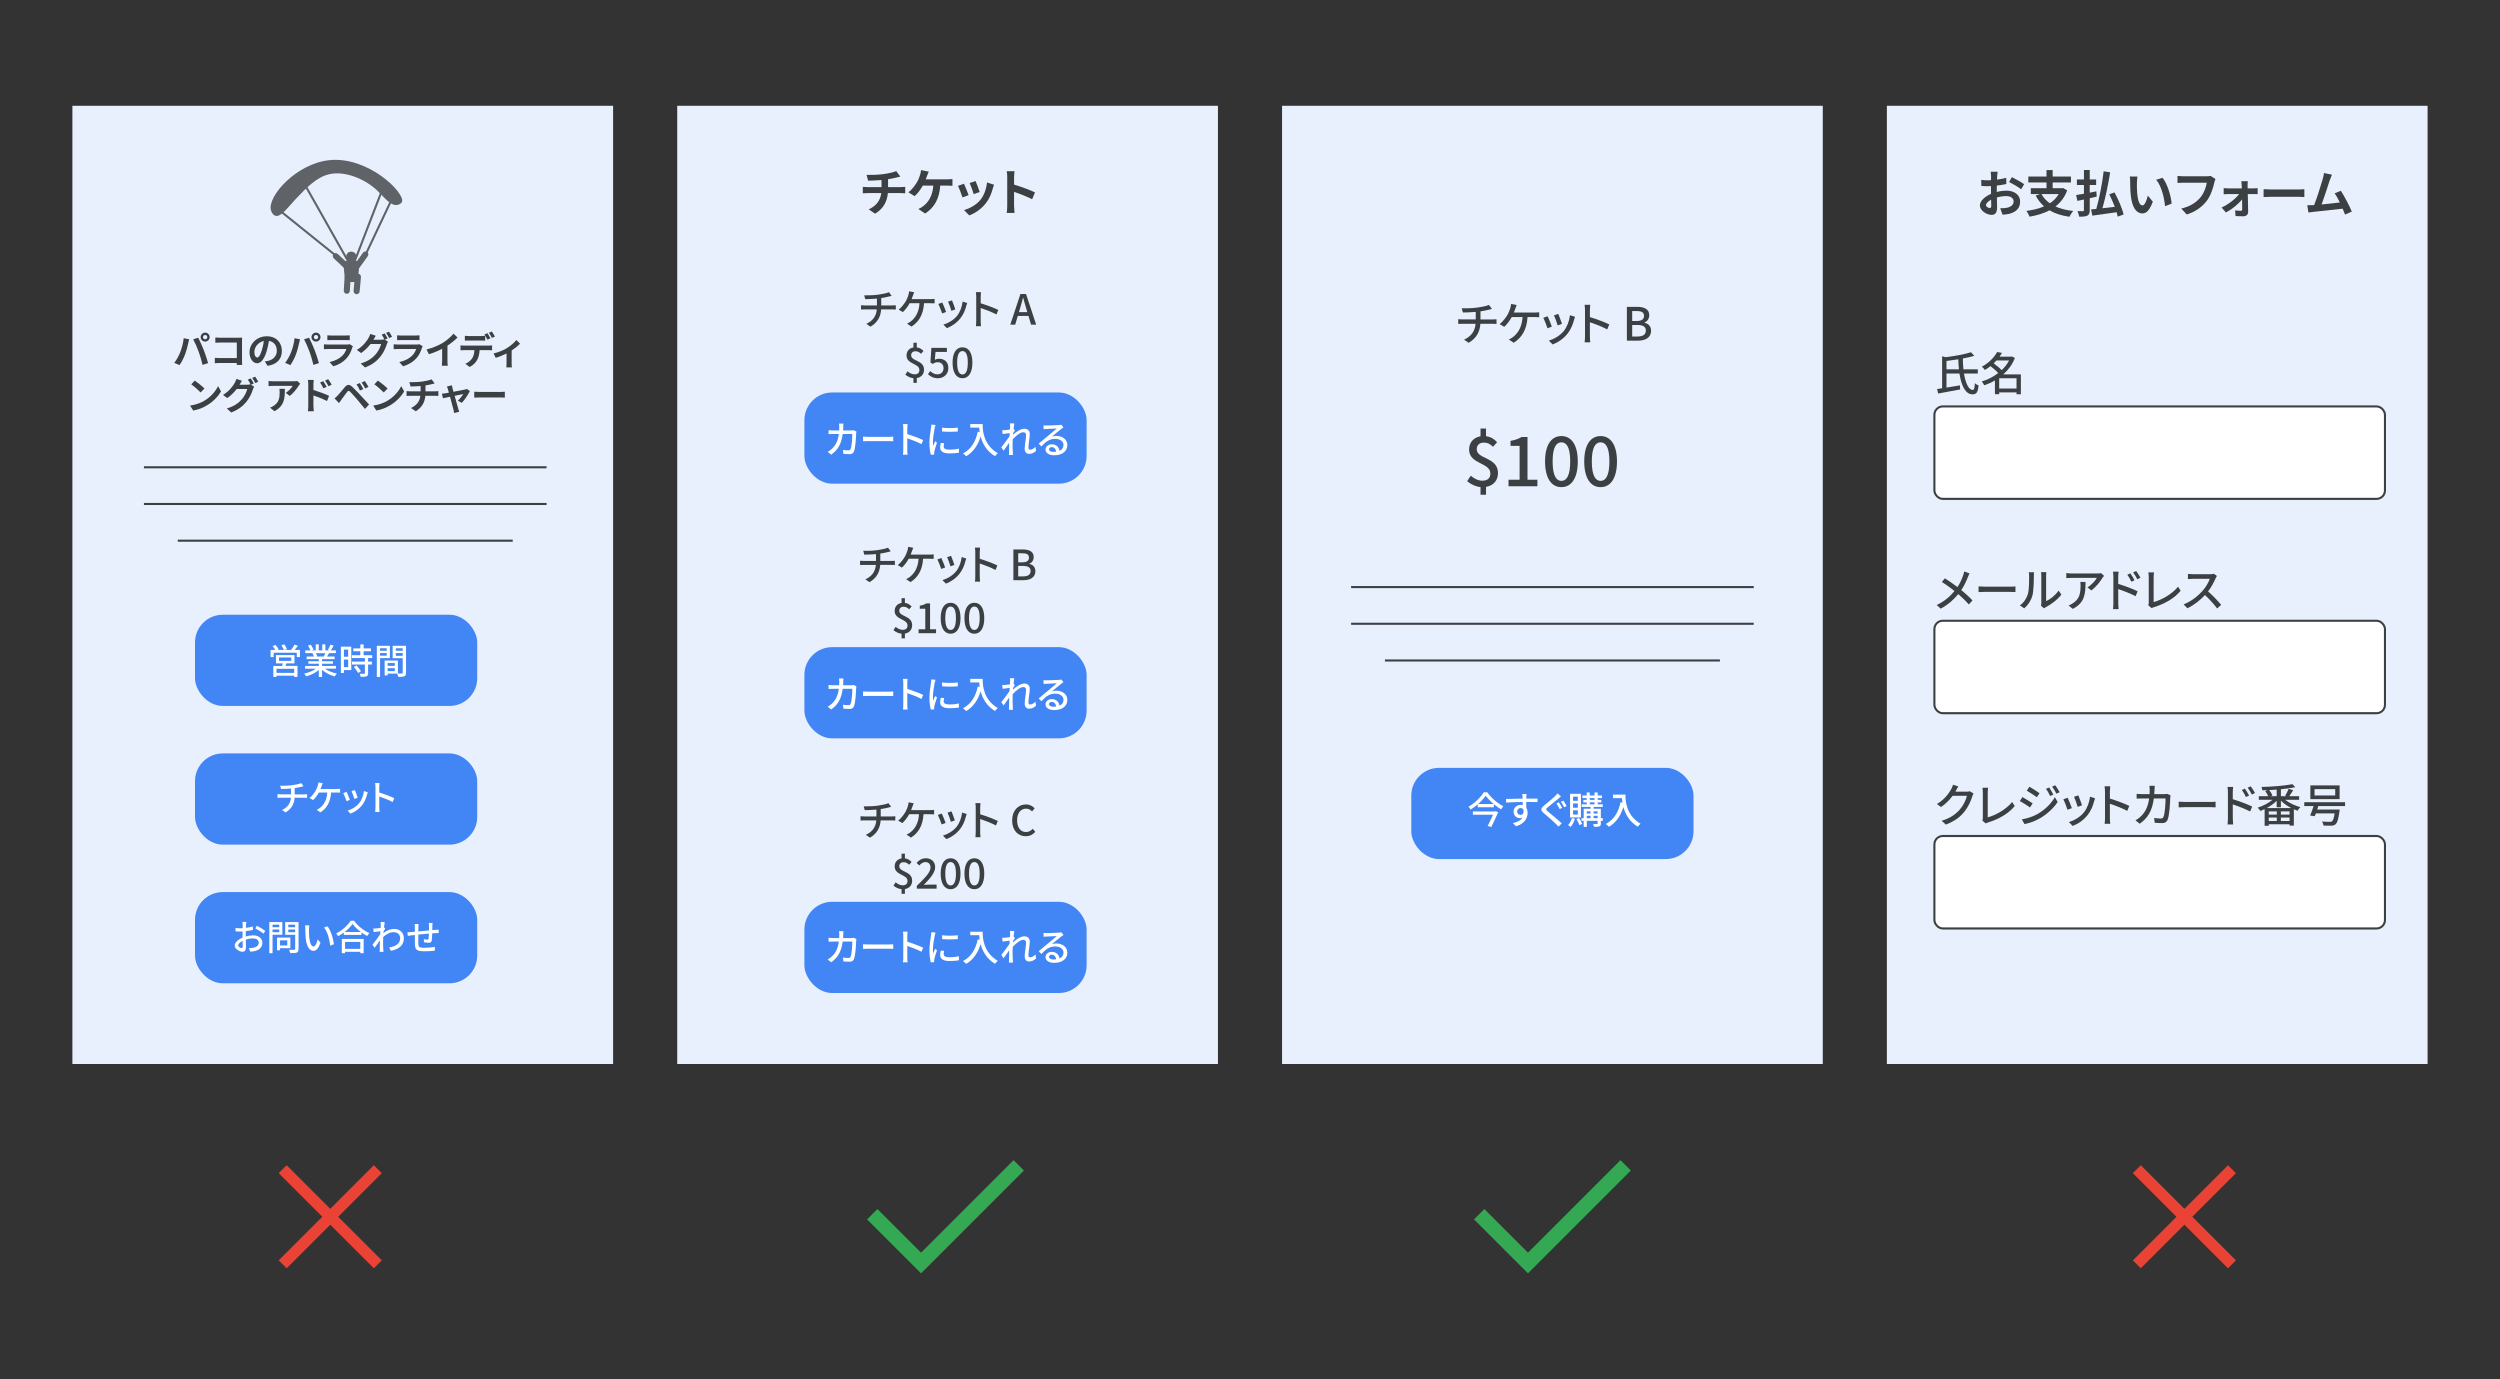 <?xml version="1.0" encoding="UTF-8"?>
<svg xmlns="http://www.w3.org/2000/svg" viewBox="0 0 1200 661.99">
  <rect x="0" y="0" width="1200" height="661.99" fill="#333333" stroke="none"/>
  <defs>
    <style>
      .cls-1, .cls-2, .cls-3 {
        fill: none;
      }

      .cls-4 {
        fill: #ea4335;
      }

      .cls-5 {
        fill: #e8f0fe;
      }

      .cls-6, .cls-7 {
        fill: #fff;
      }

      .cls-8 {
        fill: #4285f4;
      }

      .cls-9 {
        fill: #34a853;
      }

      .cls-10 {
        fill: #3c4043;
      }

      .cls-11 {
        fill: #5f6368;
      }

      .cls-7, .cls-2 {
        stroke: #3c4043;
      }

      .cls-7, .cls-2, .cls-3 {
        stroke-miterlimit: 10;
      }

      .cls-3 {
        stroke: #5f6368;
      }
    </style>
  </defs>
  <g id="Artwork">
    <rect class="cls-5" x="34.75" y="50.78" width="259.54" height="459.94"/>
    <rect class="cls-5" x="325.07" y="50.78" width="259.54" height="459.94"/>
    <rect class="cls-5" x="615.39" y="50.78" width="259.54" height="459.94"/>
    <rect class="cls-5" x="905.7" y="50.78" width="259.54" height="459.94"/>
    <path class="cls-9" d="m442.11,611.21l-25.9-25.9,4.97-4.97,20.93,20.93,44.4-44.4,4.97,4.97-49.37,49.37Z"/>
    <path class="cls-9" d="m733.42,611.21l-25.9-25.9,4.97-4.97,20.93,20.93,44.4-44.4,4.97,4.97-49.37,49.37Z"/>
    <path class="cls-4" d="m1027.58,608.78l-3.81-3.81,20.93-20.93-20.93-20.93,3.81-3.81,20.93,20.93,20.93-20.93,3.81,3.81-20.93,20.93,20.93,20.93-3.81,3.81-20.93-20.93-20.93,20.93Z"/>
    <path class="cls-4" d="m137.59,608.78l-3.81-3.81,20.93-20.93-20.93-20.93,3.81-3.81,20.93,20.93,20.93-20.93,3.81,3.81-20.93,20.93,20.93,20.93-3.81,3.81-20.93-20.93-20.93,20.93Z"/>
    <rect class="cls-8" x="677.42" y="368.57" width="135.47" height="43.78" rx="13.33" ry="13.33"/>
    <g>
      <rect class="cls-1" x="49.14" y="207.33" width="230.72" height="65.67"/>
      <g>
        <line class="cls-2" x1="69.08" y1="224.3" x2="262.35" y2="224.3"/>
        <line class="cls-2" x1="69.08" y1="241.91" x2="262.35" y2="241.91"/>
        <line class="cls-2" x1="85.32" y1="259.53" x2="246.11" y2="259.53"/>
      </g>
    </g>
    <g>
      <line class="cls-2" x1="648.53" y1="281.8" x2="841.79" y2="281.8"/>
      <line class="cls-2" x1="648.53" y1="299.41" x2="841.79" y2="299.41"/>
      <line class="cls-2" x1="664.76" y1="317.03" x2="825.56" y2="317.03"/>
    </g>
    <rect class="cls-8" x="93.6" y="295.07" width="135.47" height="43.78" rx="13.33" ry="13.33"/>
    <rect class="cls-8" x="93.6" y="361.64" width="135.47" height="43.78" rx="13.33" ry="13.33"/>
    <rect class="cls-8" x="93.6" y="428.2" width="135.47" height="43.78" rx="13.33" ry="13.33"/>
    <rect class="cls-8" x="386.11" y="188.39" width="135.47" height="43.78" rx="13.33" ry="13.33"/>
    <rect class="cls-8" x="386.11" y="310.63" width="135.47" height="43.78" rx="13.33" ry="13.33"/>
    <rect class="cls-8" x="386.11" y="432.86" width="135.47" height="43.78" rx="13.33" ry="13.33"/>
    <g>
      <path class="cls-11" d="m130.05,100.93c-1.84-6.57,12.1-22.42,28.1-24.06,18.56-1.91,36.31,15.66,34.83,19.97-.35,1.02-1.82,1.43-2.01,1.48-3.39.9-6.72-3.89-10.1-7.05-5.81-5.43-15.23-9.25-22.54-7.71-6.34,1.33-11.46,6.77-16.4,12-3.98,4.22-7.18,8.88-9.81,7.99-1.45-.49-2.01-2.42-2.07-2.62Z"/>
      <g>
        <path class="cls-11" d="m162.18,121.95l5.29,4.99c.62.59.7,1.54.17,2.11h0c-.53.57-1.47.56-2.1-.03l-5.29-4.99c-.62-.59-.7-1.54-.17-2.11h0c.53-.57,1.47-.56,2.1.03Z"/>
        <path class="cls-11" d="m176.5,123.01l-4.17,5.81c-.49.68-1.41.87-2.04.41h0c-.63-.46-.74-1.4-.25-2.08l4.17-5.81c.49-.68,1.41-.87,2.04-.41h0c.63.46.74,1.4.25,2.08Z"/>
        <path class="cls-11" d="m171.19,125.24h-5.01c-.73,0-1.33.61-1.33,1.34,0,0,.6,8.8,1.33,8.8h5.01c.73,0,1.33-8.8,1.33-8.8,0-.74-.6-1.34-1.33-1.34Z"/>
        <path class="cls-11" d="m166.38,141.03h0c-.8-.05-1.42-.74-1.37-1.55l.41-6.9c.05-.81.74-1.44,1.55-1.39h0c.8.05,1.42.74,1.37,1.55l-.41,6.9c-.05.81-.74,1.44-1.55,1.39Z"/>
        <path class="cls-11" d="m171.04,141.22h0c-.8-.08-1.39-.8-1.32-1.61l.63-6.88c.07-.81.79-1.41,1.59-1.33h0c.8.08,1.39.8,1.32,1.61l-.63,6.88c-.07.81-.79,1.41-1.59,1.33Z"/>
        <ellipse class="cls-11" cx="168.6" cy="123.25" rx="2.44" ry="2.46"/>
      </g>
      <line class="cls-3" x1="161.07" y1="122.6" x2="134.8" y2="101.47"/>
      <line class="cls-3" x1="175.58" y1="122.02" x2="187.88" y2="96.01"/>
      <line class="cls-3" x1="167.14" y1="125.49" x2="146.66" y2="89.22"/>
      <line class="cls-3" x1="170.17" y1="125.59" x2="183.72" y2="90.44"/>
    </g>
    <rect class="cls-7" x="928.51" y="195.08" width="216.27" height="44.38" rx="4.03" ry="4.03"/>
    <rect class="cls-7" x="928.51" y="297.96" width="216.27" height="44.38" rx="4.03" ry="4.03"/>
    <rect class="cls-7" x="928.51" y="401.28" width="216.27" height="44.38" rx="4.03" ry="4.03"/>
  </g>
  <g id="Text_Layer" data-name="Text Layer">
    <g>
      <path class="cls-6" d="m713.88,380.27c1.89,2.72,4.97,5.35,7.74,6.75-.4.41-.79.97-1.1,1.48-1.15-.68-2.34-1.55-3.47-2.5v1.48h-7.72v-1.4c-1.06.92-2.23,1.78-3.42,2.5-.22-.4-.7-.99-1.06-1.33,3.06-1.75,6.01-4.66,7.36-6.97h1.67Zm3.94,9.13l1.31.4c-.86,2.07-2.18,4.92-3.29,7.15l-1.78-.47c.88-1.67,1.89-3.78,2.61-5.4h-9.69v-1.58h10.53l.31-.09Zm-.86-3.48c-1.53-1.3-2.92-2.72-3.82-3.98-.85,1.24-2.12,2.66-3.64,3.98h7.45Z"/>
      <path class="cls-6" d="m732.64,382.42c-.02.22-.02.54-.02.9h5.4l-.04,1.69c-1.06-.05-2.77-.09-5.38-.09.02.97.02,2.02.02,2.83.41.65.63,1.48.63,2.39,0,2.39-1.28,5.22-5.55,6.46l-1.53-1.51c2.12-.47,3.78-1.26,4.64-2.65-.36.18-.79.27-1.26.27-1.46,0-3.03-1.08-3.03-3.13,0-1.89,1.53-3.24,3.35-3.24.36,0,.7.04,1.01.13,0-.47-.02-1.01-.02-1.53-2.74.04-5.69.14-7.92.29l-.05-1.73c2.03-.04,5.38-.13,7.96-.16-.02-.4-.02-.7-.04-.92-.05-.58-.11-1.13-.14-1.31h2.07c-.05.23-.11,1.06-.11,1.31Zm-2.77,8.73c.94,0,1.64-.74,1.4-2.43-.29-.59-.81-.86-1.4-.86-.83,0-1.64.61-1.64,1.69,0,.99.77,1.6,1.64,1.6Z"/>
      <path class="cls-6" d="m747.9,383.44c-1.19,1.01-3.69,2.97-4.97,4.05-1.03.88-1.03,1.12.05,2.03,1.51,1.26,4.79,3.87,6.66,5.74l-1.62,1.49c-.43-.49-.92-.99-1.39-1.46-1.19-1.22-3.89-3.53-5.55-4.93-1.75-1.46-1.57-2.32.14-3.75,1.37-1.15,3.98-3.24,5.2-4.45.41-.43.95-.97,1.19-1.35l1.67,1.49c-.47.34-1.04.83-1.4,1.12Zm1.93,4.36l-1.22.52c-.38-.74-1.03-1.98-1.49-2.68l1.17-.49c.47.67,1.19,1.98,1.55,2.65Zm2.16-.86l-1.21.52c-.4-.76-1.06-1.94-1.55-2.63l1.19-.5c.47.65,1.19,1.93,1.57,2.61Z"/>
      <path class="cls-6" d="m755.98,393c-.45,1.48-1.22,2.95-2.04,3.91-.29-.25-.92-.67-1.26-.86.81-.85,1.48-2.11,1.82-3.4l1.48.36Zm2.88-.63h-5.24v-11.34h5.24v11.34Zm-1.51-9.98h-2.27v2h2.27v-2Zm0,3.28h-2.27v2.03h2.27v-2.03Zm0,3.29h-2.27v2.05h2.27v-2.05Zm.59,3.66c.58.88,1.21,2.05,1.5,2.83l-1.31.63c-.23-.77-.88-2.02-1.44-2.92l1.26-.54Zm11.42,1.35h-.95v1.3c0,.74-.16,1.13-.68,1.37-.54.23-1.37.23-2.61.23-.05-.38-.25-.97-.45-1.35.83.04,1.66.04,1.89.02.25,0,.31-.07.31-.29v-1.28h-5.2v2.94h-1.5v-2.94h-1.06v-1.22h1.06v-4.56h3.31v-.86h-4.3v-1.24h2.43v-.95h-1.62v-1.19h1.62v-.88h-2.07v-1.24h2.07v-1.46h1.48v1.46h2.3v-1.46h1.49v1.46h2.07v1.24h-2.07v.88h1.78v1.19h-1.78v.95h2.45v1.24h-4.38v.86h3.46v4.56h.95v1.22Zm-7.71-4.54v1.06h1.82v-1.06h-1.82Zm0,3.31h1.82v-1.15h-1.82v1.15Zm1.42-8.8h2.3v-.88h-2.3v.88Zm0,2.14h2.3v-.95h-2.3v.95Zm1.87,3.35v1.06h1.91v-1.06h-1.91Zm1.91,3.31v-1.15h-1.91v1.15h1.91Z"/>
      <path class="cls-6" d="m780.21,381.41c0,3.26.41,9.94,7.27,13.99-.38.29-1.06,1.01-1.35,1.42-4.09-2.47-6.01-6.14-6.9-9.45-1.33,4.34-3.58,7.49-6.91,9.49-.32-.34-1.1-1.04-1.55-1.35,3.87-2,6.05-5.55,7.09-10.43l.92.16c-.13-.76-.2-1.49-.23-2.14h-4.29v-1.69h5.94Z"/>
    </g>
    <g>
      <path class="cls-10" d="m424.13,83.56c2.4-.34,4.85-.89,6.05-1.44l1.97,2.64c-.82.19-1.44.36-1.85.46-1.18.31-2.59.58-4.03.79v3.82h6.05c.53,0,1.66-.1,2.18-.14v3.1c-.65-.05-1.46-.1-2.11-.1h-6.22c-.36,4.03-2.09,7.44-6.14,9.89l-3.05-2.09c3.65-1.68,5.57-4.25,6.02-7.8h-6.6c-.74,0-1.63.05-2.26.1v-3.1c.65.07,1.46.14,2.21.14h6.77v-3.41c-2.3.19-4.82.26-6.43.31l-.74-2.78c1.82.05,5.54,0,8.18-.38Z"/>
      <path class="cls-10" d="m445.01,84.33c-.19.5-.41,1.13-.67,1.75h10.34c.62,0,1.7-.02,2.5-.17v3.29c-.89-.1-1.94-.1-2.5-.1h-3.36c-.43,6.36-2.93,10.66-7.27,13.39l-3.24-2.18c.86-.34,1.7-.84,2.28-1.32,2.52-1.92,4.51-4.87,4.9-9.89h-5.06c-.96,1.75-2.45,3.79-3.89,5.04l-3-1.82c1.7-1.27,3.24-3.43,4.15-4.94.67-1.1,1.1-2.35,1.39-3.26.29-.79.46-1.73.5-2.47l3.72.74c-.29.6-.6,1.44-.79,1.94Z"/>
      <path class="cls-10" d="m464.93,93.66l-2.93,1.1c-.41-1.3-1.61-4.49-2.18-5.54l2.88-1.03c.6,1.22,1.75,4.13,2.23,5.47Zm11.62-3.24c-.62,2.42-1.63,4.92-3.26,7.03-2.23,2.88-5.23,4.9-8.04,5.95l-2.52-2.57c2.64-.7,5.98-2.52,7.97-5.02,1.63-2.04,2.78-5.23,3.07-8.23l3.36,1.08c-.29.77-.43,1.27-.58,1.75Zm-6.31,1.75l-2.88,1.01c-.29-1.18-1.34-4.08-1.94-5.33l2.86-.94c.46,1.03,1.63,4.15,1.97,5.26Z"/>
      <path class="cls-10" d="m483.48,85.07c0-.84-.07-2.04-.24-2.88h3.74c-.1.84-.22,1.9-.22,2.88v3.55c3.22.94,7.82,2.64,10.03,3.72l-1.37,3.31c-2.47-1.3-6.07-2.69-8.67-3.58v6.79c0,.7.12,2.38.22,3.36h-3.74c.14-.96.24-2.4.24-3.36v-13.8Z"/>
    </g>
    <g>
      <path class="cls-10" d="m709.09,147.65c2.09-.29,4.51-.79,5.61-1.3l1.43,1.94c-.59.15-1.08.26-1.43.35-1.08.29-2.6.59-4.07.81v3.89h5.85c.46,0,1.36-.04,1.85-.09v2.24c-.53-.04-1.23-.07-1.8-.07h-5.94c-.29,3.89-1.89,6.93-5.66,9.13l-2.18-1.5c3.41-1.61,5.21-4,5.54-7.64h-6.34c-.68,0-1.45.02-2,.07v-2.27c.53.07,1.3.11,1.98.11h6.43v-3.61c-2.18.2-4.58.26-6.18.29l-.55-2.02c1.67.07,5.04,0,7.46-.35Z"/>
      <path class="cls-10" d="m727.39,148.07c-.2.55-.44,1.23-.73,1.94h9.99c.55,0,1.5-.02,2.16-.13v2.38c-.75-.04-1.65-.07-2.16-.07h-3.43c-.37,6.09-2.77,9.9-6.65,12.34l-2.33-1.58c.68-.29,1.41-.7,1.91-1.1,2.22-1.69,4.36-4.51,4.69-9.66h-5.21c-.9,1.63-2.31,3.59-3.61,4.69l-2.18-1.32c1.56-1.14,3.08-3.3,3.87-4.64.59-1.08.99-2.2,1.25-3.06.2-.64.33-1.34.37-1.96l2.69.51c-.22.53-.46,1.21-.64,1.67Z"/>
      <path class="cls-10" d="m744.88,156.8l-2.09.77c-.38-1.17-1.52-4.16-2-5.02l2.07-.75c.51,1.01,1.61,3.78,2.02,4.99Zm10.71-3.43c-.59,2.35-1.54,4.69-3.08,6.65-2.02,2.6-4.75,4.38-7.24,5.32l-1.83-1.87c2.49-.7,5.39-2.38,7.22-4.64,1.52-1.89,2.62-4.75,2.93-7.53l2.42.77c-.2.55-.33.95-.42,1.3Zm-5.85,2.07l-2.07.75c-.26-1.03-1.25-3.78-1.76-4.84l2.07-.68c.4.92,1.47,3.81,1.76,4.77Z"/>
      <path class="cls-10" d="m760.79,148.77c0-.7-.07-1.72-.2-2.46h2.71c-.07.73-.15,1.69-.15,2.46v3.43c2.93.88,7.11,2.44,9.31,3.52l-.99,2.4c-2.31-1.25-5.9-2.64-8.32-3.43v6.8c0,.68.07,2.02.18,2.82h-2.71c.11-.77.18-1.96.18-2.82v-12.72Z"/>
      <path class="cls-10" d="m780.9,147.3h5.02c3.32,0,5.72,1.08,5.72,4,0,1.54-.86,3.01-2.31,3.5v.11c1.85.4,3.19,1.65,3.19,3.85,0,3.21-2.62,4.75-6.21,4.75h-5.41v-16.22Zm4.73,6.78c2.46,0,3.5-.92,3.5-2.44,0-1.69-1.14-2.33-3.43-2.33h-2.25v4.77h2.18Zm.4,7.44c2.53,0,3.98-.9,3.98-2.88,0-1.83-1.41-2.64-3.98-2.64h-2.58v5.52h2.58Z"/>
    </g>
    <g>
      <path class="cls-10" d="m958.63,84.52c-.02.53-.05,1.1-.07,1.7,1.58-.19,3.17-.5,4.42-.86l.07,2.98c-1.37.31-3.02.55-4.58.74-.02.72-.02,1.46-.02,2.16v.89c1.63-.41,3.29-.62,4.61-.62,3.7,0,6.6,1.92,6.6,5.23,0,2.83-1.49,4.97-5.3,5.93-1.1.24-2.16.31-3.14.38l-1.1-3.1c1.08,0,2.11-.02,2.95-.17,1.94-.36,3.48-1.32,3.48-3.07,0-1.63-1.44-2.59-3.53-2.59-1.49,0-3.05.24-4.51.67.05,1.9.1,3.77.1,4.58,0,2.98-1.06,3.77-2.64,3.77-2.33,0-5.62-2.02-5.62-4.56,0-2.09,2.4-4.27,5.35-5.54-.02-.58-.02-1.15-.02-1.7v-2.02c-.46.02-.89.05-1.27.05-1.61,0-2.54-.02-3.36-.12l-.05-2.9c1.42.17,2.45.19,3.31.19.43,0,.91-.02,1.39-.05.02-.84.02-1.54.02-1.94,0-.5-.1-1.68-.17-2.11h3.31c-.07.43-.17,1.46-.22,2.09Zm-3.6,15.34c.43,0,.77-.19.77-1.01,0-.6-.02-1.7-.07-3-1.46.79-2.45,1.78-2.45,2.62,0,.74,1.13,1.39,1.75,1.39Zm16.56-11.45l-1.44,2.45c-1.15-.98-4.3-2.78-5.78-3.5l1.32-2.33c1.85.89,4.63,2.47,5.9,3.38Z"/>
      <path class="cls-10" d="m992.26,91.38c-1.2,3.29-3.17,5.81-5.64,7.73,2.38,1.08,5.21,1.8,8.52,2.16-.6.67-1.42,1.94-1.82,2.78-3.82-.55-6.99-1.56-9.55-3.1-2.81,1.49-6.07,2.45-9.58,3.05-.26-.77-1.01-2.11-1.56-2.76,3.14-.41,6.05-1.1,8.52-2.18-1.61-1.42-2.93-3.14-4.03-5.18l2.11-.72h-4.44v-2.81h7.54v-2.78h-8.74v-2.83h8.74v-3.12h2.95v3.12h8.78v2.83h-8.78v2.78h4.49l.5-.1,1.99,1.13Zm-12.36,1.78c.96,1.75,2.3,3.22,4.03,4.42,1.75-1.15,3.19-2.59,4.22-4.42h-8.26Z"/>
      <path class="cls-10" d="m1003.08,95.13v5.74c0,1.46-.29,2.16-1.13,2.62-.84.43-2.11.53-3.94.53-.1-.74-.46-1.92-.82-2.69,1.08.05,2.26.05,2.59.05.36-.02.5-.14.5-.53v-5.09c-1.13.24-2.18.48-3.14.67l-.6-2.81c1.06-.14,2.33-.38,3.75-.62v-4.2h-3.38v-2.64h3.38v-4.56h2.78v4.56h3.07v2.64h-3.07v3.67c1.06-.22,2.11-.41,3.17-.62l.19,2.52-3.36.77Zm13.44,8.86c-.12-.62-.31-1.34-.53-2.11-4.15.62-8.5,1.18-11.67,1.63l-.62-2.98c.74-.07,1.58-.14,2.52-.24,1.42-4.99,2.88-12.26,3.53-18.07l3.12.5c-.89,5.76-2.3,12.39-3.7,17.23,1.9-.19,3.91-.43,5.93-.67-.77-2.04-1.73-4.18-2.66-6.02l2.52-.89c1.82,3.36,3.72,7.7,4.39,10.56l-2.83,1.06Z"/>
      <path class="cls-10" d="m1025.71,87.69c-.02,1.56,0,3.36.14,5.09.34,3.46,1.06,5.83,2.57,5.83,1.13,0,2.09-2.81,2.54-4.73l2.4,2.93c-1.58,4.18-3.1,5.64-5.02,5.64-2.64,0-4.92-2.38-5.59-8.81-.24-2.21-.26-5.02-.26-6.48,0-.67-.05-1.7-.19-2.45l3.7.05c-.17.86-.29,2.26-.29,2.93Zm16.66,10.06l-3.14,1.22c-.38-3.86-1.66-9.7-4.27-12.67l3.05-.98c2.28,2.76,4.1,8.76,4.37,12.43Z"/>
      <path class="cls-10" d="m1062.89,87.61c-.55,2.35-1.61,6.07-3.6,8.74-2.18,2.88-5.38,5.26-9.65,6.62l-2.62-2.86c4.75-1.13,7.46-3.22,9.41-5.64,1.58-1.99,2.5-4.73,2.81-6.77h-11.18c-1.08,0-2.23.05-2.86.1v-3.38c.72.07,2.09.19,2.88.19h11.09c.48,0,1.25-.02,1.9-.19l2.35,1.51c-.22.48-.41,1.18-.53,1.68Z"/>
      <path class="cls-10" d="m1078.85,88.98c0,.43.02.94.02,1.46h2.83c.62,0,1.54-.1,1.97-.14v2.9c-.58-.02-1.32-.05-1.85-.05h-2.88c.07,2.86.14,6.12.17,8.57.02,1.25-.91,2.11-2.33,2.11-1.15,0-2.64-.05-3.72-.12l-.19-2.74c.98.14,2.14.22,2.76.22.46,0,.62-.26.62-.74,0-1.18-.02-2.93-.05-4.75-1.68,2.14-4.92,4.82-7.75,6.31l-2.09-2.4c3.41-1.56,6.75-4.22,8.4-6.46h-5.14c-.7,0-1.56.05-2.26.1v-2.95c.58.07,1.56.14,2.18.14h6.53c0-.53-.02-1.01-.05-1.46-.02-.58-.1-1.34-.19-1.99h3.1c-.07.58-.1,1.34-.1,1.99Z"/>
      <path class="cls-10" d="m1090.39,90.95h12.89c1.13,0,2.18-.1,2.81-.14v3.77c-.58-.02-1.8-.12-2.81-.12h-12.89c-1.37,0-2.98.05-3.86.12v-3.77c.86.07,2.62.14,3.86.14Z"/>
      <path class="cls-10" d="m1118.28,86.49c-.77,2.35-2.71,8.45-3.91,11.66,2.93-.29,6.34-.67,8.76-.96-.84-1.73-1.73-3.34-2.52-4.39l3-1.22c1.7,2.59,4.15,7.3,5.26,9.98l-3.24,1.44c-.31-.82-.7-1.8-1.15-2.83-3.89.46-11.16,1.22-14.18,1.54-.6.07-1.49.19-2.26.29l-.55-3.5c.82,0,1.85,0,2.64-.02.19,0,.43-.02.65-.02,1.39-3.55,3.46-10.13,4.15-12.62.34-1.22.48-1.97.58-2.78l3.82.79c-.31.72-.67,1.61-1.03,2.66Z"/>
    </g>
    <g>
      <path class="cls-10" d="m710.64,233.8c-2.31-.23-4.75-1.35-6.4-2.84l1.72-2.61c1.68,1.39,3.5,2.38,5.58,2.38,2.57,0,3.83-1.29,3.83-3.43,0-5.35-10.2-4.42-10.2-11.49,0-3.43,2.15-5.84,5.48-6.4v-3.73h2.64v3.7c2.38.3,3.96,1.42,5.31,2.87l-1.95,2.21c-1.39-1.29-2.51-2.01-4.39-2.01-2.11,0-3.43,1.19-3.43,3.2,0,4.82,10.2,3.7,10.2,11.39,0,3.53-2.11,6.04-5.74,6.67v3.76h-2.64v-3.66Z"/>
      <path class="cls-10" d="m724.1,230.27h5.31v-16.24h-4.36v-2.41c2.28-.4,3.89-.99,5.28-1.85h2.87v20.5h4.75v3.14h-13.86v-3.14Z"/>
      <path class="cls-10" d="m741.62,221.49c0-7.95,3.04-12.18,7.86-12.18s7.86,4.26,7.86,12.18-3,12.34-7.86,12.34-7.86-4.39-7.86-12.34Zm12.08,0c0-6.8-1.75-9.17-4.22-9.17s-4.22,2.38-4.22,9.17,1.75,9.34,4.22,9.34,4.22-2.54,4.22-9.34Z"/>
      <path class="cls-10" d="m760.43,221.49c0-7.95,3.04-12.18,7.86-12.18s7.86,4.26,7.86,12.18-3,12.34-7.86,12.34-7.86-4.39-7.86-12.34Zm12.08,0c0-6.8-1.75-9.17-4.22-9.17s-4.22,2.38-4.22,9.17,1.75,9.34,4.22,9.34,4.22-2.54,4.22-9.34Z"/>
    </g>
    <g>
      <path class="cls-10" d="m942.72,179.29c.75,4.71,2.27,7.9,4.22,7.88.64,0,.86-.86,1.01-3.23.46.46,1.21.88,1.76,1.08-.33,3.39-1.06,4.27-2.9,4.27-3.43-.02-5.39-4.18-6.27-9.99h-6.23v6.75c2.05-.33,4.29-.7,6.45-1.08l.11,1.98c-3.72.7-7.68,1.43-10.56,1.94l-.51-2.16c.7-.09,1.54-.22,2.42-.35v-15.36l1.67.44c4.45-.57,9.26-1.43,12.19-2.38l1.58,1.72c-1.61.48-3.5.9-5.5,1.28,0,1.83.11,3.59.29,5.21h6.89v2h-6.62Zm-2.42-2c-.18-1.54-.26-3.17-.31-4.82-1.89.31-3.83.57-5.68.79v4.03h5.99Z"/>
      <path class="cls-10" d="m970.04,189.26h-2.11v-.9h-8.32v.86h-2.05v-6.6c-1.65.95-3.39,1.74-5.15,2.31-.24-.55-.77-1.39-1.17-1.83,2.75-.81,5.52-2.2,7.9-4.03-.9-1.03-2.4-2.33-3.7-3.32-.84.64-1.74,1.28-2.71,1.85-.31-.51-.97-1.25-1.45-1.58,3.61-1.96,6.07-4.69,7.35-7.06l2.31.44c-.35.62-.75,1.21-1.17,1.8h5.61l.37-.11,1.39.75c-1.21,3.12-3.19,5.76-5.57,7.88h8.45v9.55Zm-11.73-16.24c-.42.46-.86.95-1.34,1.39,1.32.97,2.86,2.22,3.83,3.26,1.45-1.36,2.68-2.93,3.56-4.64h-6.05Zm9.62,13.49v-4.93h-8.32v4.93h8.32Z"/>
    </g>
    <g>
      <path class="cls-10" d="m944.59,276.98c-.7,1.83-1.76,4.18-3.17,6.25,1.96,1.61,3.85,3.32,5.37,4.97l-1.76,1.94c-1.58-1.83-3.23-3.39-5.06-4.97-2,2.44-4.64,4.95-8.43,6.98l-1.94-1.74c3.74-1.78,6.4-4.07,8.56-6.73-1.61-1.3-3.89-2.99-6.07-4.33l1.45-1.76c1.85,1.17,4.29,2.86,6.05,4.2,1.3-1.92,2.11-3.87,2.75-5.68.18-.48.37-1.28.48-1.8l2.55.9c-.24.44-.62,1.3-.79,1.78Z"/>
      <path class="cls-10" d="m952.99,281.6h11.97c1.06,0,1.91-.09,2.46-.13v2.73c-.48-.02-1.5-.11-2.46-.11h-11.97c-1.21,0-2.53.04-3.28.11v-2.73c.73.04,2.09.13,3.28.13Z"/>
      <path class="cls-10" d="m973.34,285.25c.64-1.96.64-6.25.64-8.78,0-.75-.04-1.28-.18-1.78h2.55c-.02.18-.11.99-.11,1.76,0,2.51-.09,7.2-.68,9.4-.66,2.42-2.05,4.58-3.92,6.16l-2.11-1.41c1.92-1.32,3.17-3.32,3.81-5.35Zm6.49,4.16v-13.03c0-.9-.13-1.63-.13-1.76h2.55c-.02.13-.11.86-.11,1.76v12.17c1.91-.86,4.4-2.73,5.98-5.06l1.34,1.89c-1.87,2.49-4.97,4.8-7.5,6.07-.4.22-.66.42-.84.55l-1.45-1.21c.09-.37.15-.88.15-1.39Z"/>
      <path class="cls-10" d="m1009.21,277.33c-.95,1.61-3.04,4.4-5.39,6.07l-1.83-1.47c1.94-1.12,3.85-3.3,4.49-4.55h-12.06c-.88,0-1.65.07-2.6.13v-2.44c.81.11,1.72.2,2.6.2h12.3c.48,0,1.47-.07,1.83-.15l1.39,1.3c-.2.24-.55.66-.73.92Zm-14.28,14.94l-2.02-1.65c.64-.22,1.41-.57,2.11-1.08,3.15-2.02,3.65-4.8,3.65-8.45,0-.59-.02-1.12-.13-1.76h2.51c0,5.74-.33,9.97-6.12,12.94Z"/>
      <path class="cls-10" d="m1014.42,276.85c0-.7-.07-1.74-.2-2.46h2.71c-.07.73-.18,1.67-.18,2.46v3.43c2.9.86,7.13,2.44,9.31,3.52l-.97,2.38c-2.33-1.23-5.92-2.62-8.34-3.41.02,3.04.02,6.07.02,6.8,0,.68.07,2.02.15,2.82h-2.68c.11-.77.18-1.98.18-2.82v-12.72Zm10.17,1.69l-1.54.68c-.57-1.25-1.19-2.31-1.94-3.37l1.47-.64c.59.86,1.52,2.29,2,3.32Zm2.84-1.23l-1.52.75c-.64-1.25-1.25-2.27-2.02-3.3l1.47-.68c.59.81,1.54,2.24,2.07,3.23Z"/>
      <path class="cls-10" d="m1031.4,289.28v-12.3c0-.7-.09-1.72-.2-2.22h2.73c-.11.68-.18,1.47-.18,2.2v12.04c3.94-1.06,8.93-3.92,11.71-7.39l1.25,1.94c-2.93,3.59-7.48,6.25-12.83,7.9-.26.09-.68.2-1.1.46l-1.63-1.39c.22-.44.24-.77.24-1.23Z"/>
      <path class="cls-10" d="m1063.48,277.62c-.77,1.8-2.07,4.29-3.61,6.27,2.27,1.94,4.93,4.78,6.29,6.45l-1.94,1.72c-1.45-1.98-3.65-4.4-5.83-6.43-2.35,2.51-5.32,4.86-8.47,6.34l-1.78-1.87c3.56-1.36,6.87-4,9.04-6.45,1.5-1.67,2.97-4.09,3.5-5.81h-8.08c-.86,0-2.05.11-2.4.13v-2.49c.44.07,1.72.15,2.4.15h8.16c.81,0,1.54-.09,1.91-.22l1.43,1.06c-.15.22-.48.77-.64,1.14Z"/>
    </g>
    <g>
      <path class="cls-10" d="m938.89,379.46c-.09.18-.2.37-.31.55h5.28c.62,0,1.23-.07,1.65-.22l1.8,1.1c-.22.35-.46.9-.62,1.34-.59,2.11-1.89,5.06-3.87,7.48-2.02,2.51-4.69,4.51-8.8,6.09l-2.05-1.83c4.25-1.28,6.86-3.21,8.82-5.5,1.63-1.87,2.95-4.64,3.34-6.49h-6.86c-1.41,1.89-3.28,3.85-5.59,5.39l-1.94-1.45c3.83-2.29,5.88-5.35,6.91-7.28.26-.44.64-1.34.81-1.98l2.55.84c-.44.66-.9,1.52-1.14,1.96Z"/>
      <path class="cls-10" d="m951.76,392.62v-12.3c0-.7-.09-1.72-.2-2.22h2.73c-.11.68-.18,1.47-.18,2.2v12.04c3.94-1.06,8.93-3.92,11.71-7.39l1.25,1.94c-2.93,3.59-7.48,6.25-12.83,7.9-.26.09-.68.2-1.1.46l-1.63-1.39c.22-.44.24-.77.24-1.23Z"/>
      <path class="cls-10" d="m975.68,385.62l-1.28,1.96c-1.14-.84-3.5-2.33-4.88-3.08l1.23-1.89c1.39.75,3.89,2.29,4.93,3.01Zm2.22,5.17c3.67-2.09,6.67-5.04,8.43-8.16l1.34,2.33c-1.98,2.99-5.04,5.81-8.6,7.9-2.22,1.28-5.3,2.33-7.3,2.71l-1.3-2.27c2.44-.42,5.13-1.23,7.44-2.51Zm1.1-10.03l-1.32,1.89c-1.12-.81-3.48-2.35-4.82-3.12l1.25-1.92c1.36.77,3.83,2.4,4.88,3.15Zm6.6.66l-1.54.66c-.57-1.25-1.21-2.4-1.98-3.45l1.5-.64c.59.86,1.52,2.4,2.02,3.43Zm3.01-1.14l-1.54.68c-.62-1.25-1.3-2.35-2.07-3.39l1.52-.64c.62.81,1.54,2.33,2.09,3.34Z"/>
      <path class="cls-10" d="m994.49,387.91l-2.09.77c-.37-1.17-1.52-4.16-2-5.02l2.07-.75c.51,1.01,1.61,3.79,2.02,5Zm10.72-3.43c-.59,2.35-1.54,4.69-3.08,6.65-2.02,2.6-4.75,4.38-7.24,5.32l-1.83-1.87c2.49-.7,5.39-2.38,7.22-4.64,1.52-1.89,2.62-4.75,2.93-7.53l2.42.77c-.2.55-.33.95-.42,1.3Zm-5.85,2.07l-2.07.75c-.26-1.03-1.25-3.78-1.76-4.84l2.07-.68c.4.92,1.47,3.81,1.76,4.77Z"/>
      <path class="cls-10" d="m1010.39,379.88c0-.7-.07-1.72-.2-2.46h2.71c-.07.73-.15,1.69-.15,2.46v3.43c2.93.88,7.11,2.44,9.31,3.52l-.99,2.4c-2.31-1.25-5.9-2.64-8.32-3.43v6.8c0,.68.07,2.02.18,2.82h-2.71c.11-.77.18-1.96.18-2.82v-12.72Z"/>
      <path class="cls-10" d="m1034.17,379.02c-.02.75-.07,1.47-.11,2.16h4.75c.57,0,1.08-.07,1.52-.13l1.54.75c-.07.37-.13.86-.15,1.12-.07,2.22-.35,8.52-1.32,10.67-.46,1.01-1.21,1.5-2.55,1.5-1.19,0-2.46-.07-3.59-.15l-.26-2.31c1.12.15,2.29.26,3.19.26.66,0,1.01-.2,1.25-.75.75-1.54,1.03-6.51,1.03-8.89h-5.63c-.81,6.12-2.99,9.48-6.78,12.15l-2.02-1.65c.79-.42,1.76-1.1,2.53-1.85,2.13-2,3.48-4.67,4.03-8.65h-3.34c-.81,0-1.85.02-2.68.09v-2.29c.84.07,1.83.13,2.68.13h3.54c.04-.66.07-1.36.07-2.11,0-.48-.07-1.39-.15-1.89h2.57c-.04.51-.09,1.32-.11,1.85Z"/>
      <path class="cls-10" d="m1049.05,384.94h11.97c1.06,0,1.91-.09,2.46-.13v2.73c-.48-.02-1.5-.11-2.46-.11h-11.97c-1.21,0-2.53.04-3.28.11v-2.73c.73.04,2.09.13,3.28.13Z"/>
      <path class="cls-10" d="m1069.4,380.19c0-.7-.07-1.74-.2-2.46h2.71c-.07.73-.18,1.67-.18,2.46v3.43c2.9.86,7.13,2.44,9.31,3.52l-.97,2.38c-2.33-1.23-5.92-2.62-8.34-3.41.02,3.04.02,6.07.02,6.8,0,.68.07,2.02.15,2.82h-2.68c.11-.77.18-1.98.18-2.82v-12.72Zm10.17,1.69l-1.54.68c-.57-1.25-1.19-2.31-1.94-3.37l1.47-.64c.59.86,1.52,2.29,2,3.32Zm2.84-1.23l-1.52.75c-.64-1.25-1.25-2.27-2.02-3.3l1.47-.68c.59.81,1.54,2.24,2.07,3.23Z"/>
      <path class="cls-10" d="m1096.83,383.89c1.96,1.52,4.75,2.84,7.35,3.54-.44.4-1.06,1.19-1.34,1.72-.59-.2-1.21-.42-1.8-.68v7.83h-2.05v-.64h-9.99v.73h-1.98v-7.99c-.68.33-1.39.62-2.05.86-.26-.46-.86-1.19-1.3-1.58,2.46-.77,5.19-2.18,7.11-3.78h-6.54v-1.72h4.51c-.31-.75-.9-1.74-1.45-2.49l1.17-.44c-.86.04-1.72.07-2.55.09-.04-.46-.24-1.17-.42-1.58,5.21-.15,11.4-.64,14.9-1.36l1.32,1.47c-1.94.42-4.33.73-6.89.97v3.34h2.75l-.7-.22c.57-.92,1.28-2.31,1.65-3.3l2.22.59c-.64,1.03-1.32,2.13-1.89,2.93h4.71v1.72h-6.73Zm2.97,3.98c-1.85-.95-3.61-2.2-4.97-3.56v3.19h-2.02v-3.1c-1.32,1.3-3.01,2.51-4.78,3.48h11.77Zm-6.93,1.61h-3.87v1.54h3.87v-1.54Zm-3.87,4.6h3.87v-1.65h-3.87v1.65Zm3.81-15.07c-1.19.09-2.4.15-3.59.22.64.81,1.28,1.85,1.54,2.6l-.9.35h2.95v-3.17Zm6.18,10.47h-4.18v1.54h4.18v-1.54Zm0,4.6v-1.65h-4.18v1.65h4.18Z"/>
      <path class="cls-10" d="m1112.8,386.92c-.18.55-.35,1.1-.55,1.65h10.8s-.04.62-.11.9c-.51,3.72-1.03,5.43-1.85,6.16-.57.51-1.19.66-2.09.7-.77.04-2.22.02-3.74-.04-.02-.59-.31-1.41-.73-1.96,1.52.13,3.12.15,3.74.15.51,0,.79-.02,1.08-.2.51-.4.92-1.56,1.28-3.85h-9.04c-.18.48-.35.95-.51,1.34l-2.22-.33c.53-1.19,1.14-2.93,1.67-4.53h-4.49v-1.85h19.6v1.85h-12.85Zm10.21-3.32h-14.04v-6.6h14.04v6.6Zm-2.11-4.8h-9.92v3.01h9.92v-3.01Z"/>
    </g>
    <g>
      <path class="cls-6" d="m143.97,311.97v3.43h-1.51v-2.09h-11.12v2.09h-1.46v-3.43h2.24c-.31-.58-.82-1.29-1.27-1.84l1.38-.58c.58.65,1.26,1.55,1.55,2.18l-.53.24h3.01c-.24-.65-.75-1.55-1.21-2.23l1.38-.48c.53.7,1.1,1.68,1.33,2.31l-1,.39h2.97c.56-.71,1.24-1.77,1.63-2.53l1.68.53c-.53.7-1.09,1.41-1.6,2.01h2.53Zm-6.49,6.44c-.17.42-.34.85-.49,1.22h5.81v5.29h-1.58v-.59h-8.52v.61h-1.51v-5.3h4.25c.12-.39.22-.83.32-1.22h-3.3v-3.99h8.89v3.99h-3.88Zm3.74,2.6h-8.52v1.96h8.52v-1.96Zm-7.29-3.79h5.88v-1.63h-5.88v1.63Z"/>
      <path class="cls-6" d="m155.96,320.98c1.5,1.05,3.69,1.92,5.76,2.31-.36.34-.82.99-1.05,1.41-2.21-.6-4.49-1.73-6.09-3.2v3.42h-1.55v-3.3c-1.61,1.36-3.91,2.46-6.03,3.06-.24-.41-.68-1-1.04-1.34,2.02-.43,4.23-1.31,5.73-2.36h-5.25v-1.33h6.6v-1.04h-5.01v-1.19h5.01v-1.02h-5.85v-1.26h3.48c-.15-.48-.44-1.09-.71-1.55l.41-.07h-3.86v-1.33h2.52c-.25-.66-.76-1.6-1.24-2.29l1.38-.46c.53.73,1.12,1.77,1.36,2.43l-.87.32h1.87v-2.91h1.48v2.91h1.68v-2.91h1.5v2.91h1.84l-.65-.2c.41-.68.94-1.75,1.19-2.52l1.63.41c-.46.83-.97,1.68-1.41,2.31h2.45v1.33h-3.28c-.32.58-.66,1.14-.95,1.61h3.6v1.26h-6.02v1.02h5.22v1.19h-5.22v1.04h6.7v1.33h-5.32Zm-4.37-7.45c.31.49.61,1.1.73,1.51l-.49.1h3.59c.25-.46.53-1.07.75-1.61h-4.57Z"/>
      <path class="cls-6" d="m168.62,321.62h-3.54v1.43h-1.46v-12.66h5v11.24Zm-3.54-9.81v3.42h2.04v-3.42h-2.04Zm2.04,8.4v-3.59h-2.04v3.59h2.04Zm9.57-4.33v1.7h1.82v1.39h-1.82v4.18c0,.82-.19,1.24-.75,1.48-.6.24-1.46.26-2.79.26-.07-.43-.29-1.04-.51-1.48.95.03,1.89.03,2.14.03.27-.02.36-.08.36-.32v-4.15h-6.19v-1.39h6.19v-1.7h-6.24v-1.39h4.05v-1.87h-3.4v-1.38h3.4v-1.94h1.58v1.94h3.5v1.38h-3.5v1.87h4.13v1.39h-1.97Zm-5.58,3.52c.82.85,1.75,2.01,2.12,2.82l-1.34.82c-.36-.82-1.24-2.02-2.06-2.91l1.27-.73Z"/>
      <path class="cls-6" d="m182.43,315.91v9.01h-1.56v-14.92h6.27v5.92h-4.71Zm0-4.73v1.17h3.21v-1.17h-3.21Zm3.21,3.55v-1.26h-3.21v1.26h3.21Zm9.26,8.21c0,.9-.19,1.41-.8,1.68-.59.26-1.53.27-2.96.27-.07-.42-.29-1.1-.49-1.55h-4.59v.85h-1.44v-7.12h6.37v6.22c.83.03,1.65.02,1.92.02.31-.02.39-.1.39-.39v-6.99h-4.83v-5.95h6.43v12.95Zm-8.84-4.67v1.33h3.45v-1.33h-3.45Zm3.45,3.89v-1.41h-3.45v1.41h3.45Zm.48-10.98v1.17h3.31v-1.17h-3.31Zm3.31,3.59v-1.29h-3.31v1.29h3.31Z"/>
    </g>
    <g>
      <path class="cls-6" d="m140.27,376.89c1.62-.22,3.48-.61,4.33-1l1.1,1.5c-.46.12-.83.2-1.1.27-.83.22-2.01.46-3.15.63v3.01h4.52c.36,0,1.05-.03,1.43-.07v1.73c-.41-.03-.95-.05-1.39-.05h-4.59c-.22,3.01-1.46,5.35-4.37,7.05l-1.68-1.16c2.63-1.24,4.03-3.09,4.28-5.9h-4.9c-.53,0-1.12.02-1.55.05v-1.75c.41.05,1,.08,1.53.08h4.96v-2.79c-1.68.15-3.54.2-4.78.22l-.42-1.56c1.29.05,3.89,0,5.76-.27Z"/>
      <path class="cls-6" d="m154.41,377.21c-.15.42-.34.95-.56,1.5h7.72c.43,0,1.16-.02,1.67-.1v1.84c-.58-.03-1.27-.05-1.67-.05h-2.65c-.29,4.71-2.14,7.65-5.13,9.54l-1.8-1.22c.53-.22,1.09-.54,1.48-.85,1.72-1.31,3.37-3.48,3.62-7.46h-4.03c-.7,1.26-1.78,2.77-2.79,3.62l-1.68-1.02c1.21-.88,2.38-2.55,2.99-3.59.46-.83.76-1.7.97-2.36.15-.49.25-1.04.29-1.51l2.07.39c-.17.41-.36.94-.49,1.29Z"/>
      <path class="cls-6" d="m167.93,383.96l-1.61.6c-.29-.9-1.17-3.21-1.55-3.88l1.6-.58c.39.78,1.24,2.92,1.56,3.86Zm8.28-2.65c-.46,1.82-1.19,3.62-2.38,5.13-1.56,2.01-3.67,3.38-5.59,4.11l-1.41-1.44c1.92-.54,4.16-1.84,5.58-3.59,1.17-1.46,2.02-3.67,2.26-5.81l1.87.59c-.15.43-.25.73-.32,1Zm-4.52,1.6l-1.6.58c-.2-.8-.97-2.92-1.36-3.74l1.6-.53c.31.71,1.14,2.94,1.36,3.69Z"/>
      <path class="cls-6" d="m180.22,377.75c0-.54-.05-1.33-.15-1.9h2.09c-.05.56-.12,1.31-.12,1.9v2.65c2.26.68,5.49,1.89,7.19,2.72l-.76,1.85c-1.79-.97-4.56-2.04-6.43-2.65v5.25c0,.53.05,1.56.14,2.18h-2.09c.08-.59.14-1.51.14-2.18v-9.82Z"/>
    </g>
    <g>
      <path class="cls-6" d="m118.09,443.8c-.02.41-.03.95-.07,1.56,1.19-.14,2.41-.37,3.35-.65l.03,1.67c-.99.22-2.24.42-3.42.56-.02.68-.03,1.36-.03,1.97v.59c1.24-.36,2.5-.54,3.54-.54,2.53,0,4.44,1.36,4.44,3.54,0,2.02-1.17,3.43-3.67,4.03-.76.17-1.53.22-2.16.25l-.61-1.73c.68.02,1.41.02,2.04-.12,1.43-.27,2.67-1.02,2.67-2.45,0-1.31-1.17-2.04-2.72-2.04-1.19,0-2.36.2-3.48.56.02,1.41.07,2.84.07,3.52,0,1.8-.66,2.33-1.67,2.33-1.48,0-3.74-1.36-3.74-2.99,0-1.45,1.75-2.96,3.76-3.82v-1.05c0-.59,0-1.24.02-1.89-.43.03-.8.05-1.12.05-1.04,0-1.68-.03-2.24-.08l-.05-1.63c.97.12,1.63.14,2.26.14.36,0,.75-.02,1.17-.05,0-.77.02-1.38.02-1.68,0-.36-.05-1.04-.1-1.34h1.87c-.05.32-.1.9-.14,1.31Zm-2.18,11.24c.34,0,.58-.22.58-.78s-.03-1.53-.05-2.63c-1.24.61-2.12,1.48-2.12,2.16s1.02,1.26,1.6,1.26Zm11.41-8.23l-.83,1.36c-.82-.75-2.86-1.96-3.93-2.52l.75-1.29c1.26.63,3.16,1.79,4.01,2.45Z"/>
      <path class="cls-6" d="m130.83,448.68v8.84h-1.56v-14.92h6.26v6.08h-4.69Zm0-4.83v1.19h3.2v-1.19h-3.2Zm3.2,3.59v-1.27h-3.2v1.27h3.2Zm.39,7.7v.99h-1.46v-6.08h6.41v5.1h-4.95Zm0-3.77v2.46h3.47v-2.46h-3.47Zm8.86,4.15c0,.95-.22,1.45-.83,1.72-.63.26-1.63.27-3.16.27-.05-.44-.31-1.17-.54-1.62,1.07.05,2.18.03,2.52.03.32-.02.41-.12.41-.42v-6.8h-4.79v-6.1h6.41v12.92Zm-4.9-11.68v1.21h3.28v-1.21h-3.28Zm3.28,3.62v-1.29h-3.28v1.29h3.28Z"/>
      <path class="cls-6" d="m148.32,446.03c-.02,1.07,0,2.5.12,3.82.25,2.67.95,4.47,2.09,4.47.85,0,1.6-1.85,1.99-3.4l1.34,1.58c-1.07,2.91-2.12,3.91-3.37,3.91-1.72,0-3.3-1.63-3.76-6.1-.17-1.5-.19-3.54-.19-4.56,0-.42-.03-1.14-.14-1.6l2.07.03c-.08.49-.17,1.38-.17,1.84Zm11.92,7.21l-1.75.68c-.29-2.92-1.26-6.7-2.97-8.74l1.68-.56c1.56,1.97,2.82,5.86,3.04,8.62Z"/>
      <path class="cls-6" d="m169.94,441.95c1.82,2.53,4.69,4.78,7.36,5.93-.39.39-.77.93-1.04,1.41-.9-.48-1.85-1.05-2.75-1.72v1.21h-8.46v-1.16c-.87.65-1.8,1.22-2.74,1.73-.19-.37-.65-.93-.97-1.26,2.91-1.48,5.69-4.03,6.99-6.15h1.61Zm-5.86,8.75h10.47v6.83h-1.61v-.66h-7.31v.66h-1.55v-6.83Zm9.15-3.33c-1.6-1.19-3.06-2.57-4.01-3.88-.87,1.26-2.23,2.65-3.82,3.88h7.84Zm-7.6,4.76v3.33h7.31v-3.33h-7.31Z"/>
      <path class="cls-6" d="m182.69,442.56l1.99.07c-.1.44-.24,1.34-.36,2.45h.02l.58.71c-.2.31-.53.8-.8,1.22-.02.27-.05.56-.07.83,1.82-1.41,3.65-1.96,5.24-1.96,2.46,0,4.56,1.73,4.56,4.42.02,3.43-2.33,5.34-6.27,6.1l-.78-1.62c2.92-.44,5.3-1.72,5.29-4.52,0-1.33-1.04-2.82-3.06-2.82-1.89,0-3.59.93-5.08,2.31-.03.63-.05,1.22-.05,1.77,0,1.48-.02,2.69.08,4.23.02.31.05.8.09,1.16h-1.84c.02-.31.05-.85.05-1.12.02-1.6.02-2.57.07-4.45-.8,1.17-1.8,2.63-2.52,3.62l-1.05-1.48c.95-1.19,2.79-3.64,3.71-5.03.03-.48.07-.99.1-1.46-.8.1-2.21.29-3.23.42l-.17-1.73c.43.02.78.02,1.27-.02.53-.03,1.41-.14,2.23-.25.05-.73.08-1.29.08-1.48,0-.44,0-.92-.07-1.38Z"/>
      <path class="cls-6" d="m207.53,444.31c-.02.73-.02,1.46-.03,2.14.58-.05,1.14-.08,1.61-.12.44-.02,1.02-.07,1.46-.1v1.67c-.29-.02-1.04,0-1.48.02-.44,0-1,.03-1.63.07-.03,1.29-.1,2.74-.25,3.5-.17.82-.56,1.04-1.38,1.04-.61,0-1.87-.17-2.38-.25l.03-1.48c.56.12,1.27.22,1.63.22.39,0,.56-.07.59-.44.08-.51.14-1.5.17-2.46-1.65.14-3.5.31-5.08.48-.02,1.67-.03,3.35,0,4.04.05,1.75.12,2.29,2.89,2.29,1.77,0,3.89-.2,5.07-.42l-.05,1.82c-1.14.14-3.23.29-4.91.29-4.13,0-4.57-.92-4.64-3.72-.02-.73-.02-2.48-.02-4.11-.63.07-1.16.12-1.53.17-.53.07-1.41.19-1.85.25l-.19-1.73c.51,0,1.21-.03,1.92-.1.37-.03.94-.08,1.65-.15v-2.07c0-.59-.03-1.09-.12-1.63h1.89c-.05.46-.08.94-.08,1.55,0,.48,0,1.19-.02,2.01,1.56-.15,3.42-.32,5.12-.48v-2.21c0-.39-.07-1.09-.12-1.39h1.82c-.05.27-.08.93-.08,1.34Z"/>
    </g>
    <g>
      <path class="cls-10" d="m421.59,141.43c1.9-.26,4.1-.72,5.1-1.18l1.3,1.76c-.54.14-.98.24-1.3.32-.98.26-2.36.54-3.7.74v3.54h5.32c.42,0,1.24-.04,1.68-.08v2.04c-.48-.04-1.12-.06-1.64-.06h-5.4c-.26,3.54-1.72,6.3-5.14,8.3l-1.98-1.36c3.1-1.46,4.74-3.64,5.04-6.94h-5.76c-.62,0-1.32.02-1.82.06v-2.06c.48.06,1.18.1,1.8.1h5.84v-3.28c-1.98.18-4.16.24-5.62.26l-.5-1.84c1.52.06,4.58,0,6.78-.32Z"/>
      <path class="cls-10" d="m438.23,141.81c-.18.5-.4,1.12-.66,1.76h9.08c.5,0,1.36-.02,1.96-.12v2.16c-.68-.04-1.5-.06-1.96-.06h-3.12c-.34,5.54-2.52,9-6.04,11.22l-2.12-1.44c.62-.26,1.28-.64,1.74-1,2.02-1.54,3.96-4.1,4.26-8.78h-4.74c-.82,1.48-2.1,3.26-3.28,4.26l-1.98-1.2c1.42-1.04,2.8-3,3.52-4.22.54-.98.9-2,1.14-2.78.18-.58.3-1.22.34-1.78l2.44.46c-.2.48-.42,1.1-.58,1.52Z"/>
      <path class="cls-10" d="m454.13,149.75l-1.9.7c-.34-1.06-1.38-3.78-1.82-4.56l1.88-.68c.46.92,1.46,3.44,1.84,4.54Zm9.74-3.12c-.54,2.14-1.4,4.26-2.8,6.04-1.84,2.36-4.32,3.98-6.58,4.84l-1.66-1.7c2.26-.64,4.9-2.16,6.56-4.22,1.38-1.72,2.38-4.32,2.66-6.84l2.2.7c-.18.5-.3.86-.38,1.18Zm-5.32,1.88l-1.88.68c-.24-.94-1.14-3.44-1.6-4.4l1.88-.62c.36.84,1.34,3.46,1.6,4.34Z"/>
      <path class="cls-10" d="m468.59,142.45c0-.64-.06-1.56-.18-2.24h2.46c-.06.66-.14,1.54-.14,2.24v3.12c2.66.8,6.46,2.22,8.46,3.2l-.9,2.18c-2.1-1.14-5.36-2.4-7.56-3.12v6.18c0,.62.06,1.84.16,2.56h-2.46c.1-.7.16-1.78.16-2.56v-11.56Z"/>
      <path class="cls-10" d="m489.81,141.11h2.68l4.88,14.74h-2.46l-1.24-4.2h-5.12l-1.26,4.2h-2.36l4.88-14.74Zm-.72,8.72h4.02l-.58-1.98c-.5-1.6-.94-3.24-1.38-4.9h-.1c-.42,1.68-.88,3.3-1.36,4.9l-.6,1.98Z"/>
    </g>
    <g>
      <path class="cls-10" d="m438.45,181.54c-1.4-.14-2.88-.82-3.88-1.72l1.04-1.58c1.02.84,2.12,1.44,3.38,1.44,1.56,0,2.32-.78,2.32-2.08,0-3.24-6.18-2.68-6.18-6.96,0-2.08,1.3-3.54,3.32-3.88v-2.26h1.6v2.24c1.44.18,2.4.86,3.22,1.74l-1.18,1.34c-.84-.78-1.52-1.22-2.66-1.22-1.28,0-2.08.72-2.08,1.94,0,2.92,6.18,2.24,6.18,6.9,0,2.14-1.28,3.66-3.48,4.04v2.28h-1.6v-2.22Z"/>
      <path class="cls-10" d="m445.43,179.6l1.1-1.5c.84.84,1.9,1.58,3.44,1.58,1.66,0,2.92-1.12,2.92-2.94s-1.12-2.88-2.8-2.88c-.94,0-1.5.28-2.36.84l-1.12-.72.44-7h7.46v1.94h-5.46l-.34,3.78c.64-.32,1.22-.5,2.02-.5,2.46,0,4.48,1.38,4.48,4.46s-2.38,4.9-4.96,4.9c-2.32,0-3.78-.94-4.82-1.96Z"/>
      <path class="cls-10" d="m457.23,174.08c0-4.82,1.84-7.38,4.76-7.38s4.76,2.58,4.76,7.38-1.82,7.48-4.76,7.48-4.76-2.66-4.76-7.48Zm7.32,0c0-4.12-1.06-5.56-2.56-5.56s-2.56,1.44-2.56,5.56,1.06,5.66,2.56,5.66,2.56-1.54,2.56-5.66Z"/>
    </g>
    <g>
      <path class="cls-6" d="m404.78,204.86c-.02.61-.05,1.21-.09,1.76h3.89c.47,0,.88-.05,1.24-.11l1.26.61c-.05.31-.11.7-.13.92-.05,1.82-.29,6.97-1.08,8.73-.38.83-.99,1.22-2.09,1.22-.97,0-2.02-.05-2.94-.13l-.22-1.89c.92.13,1.87.22,2.61.22.54,0,.83-.16,1.03-.61.61-1.26.85-5.33.85-7.27h-4.61c-.67,5.01-2.45,7.76-5.55,9.94l-1.66-1.35c.65-.34,1.44-.9,2.07-1.51,1.75-1.64,2.85-3.82,3.29-7.08h-2.74c-.67,0-1.51.02-2.2.07v-1.87c.68.05,1.49.11,2.2.11h2.9c.04-.54.05-1.12.05-1.73,0-.4-.05-1.13-.13-1.55h2.11c-.04.41-.07,1.08-.09,1.51Z"/>
      <path class="cls-6" d="m416.94,209.7h9.79c.86,0,1.57-.07,2.02-.11v2.23c-.4-.02-1.22-.09-2.02-.09h-9.79c-.99,0-2.07.04-2.68.09v-2.23c.59.04,1.71.11,2.68.11Z"/>
      <path class="cls-6" d="m433.58,205.56c0-.58-.05-1.4-.16-2.02h2.21c-.05.59-.13,1.39-.13,2.02v2.81c2.39.72,5.82,2,7.62,2.88l-.81,1.96c-1.89-1.03-4.83-2.16-6.81-2.81v5.56c0,.56.05,1.66.14,2.3h-2.21c.09-.63.14-1.6.14-2.3v-10.41Z"/>
      <path class="cls-6" d="m448.68,205.34c-.31,1.48-.88,4.86-.88,6.79,0,.63.04,1.26.11,1.93.31-.74.67-1.62.95-2.29l.9.72c-.47,1.37-1.1,3.29-1.28,4.19-.05.25-.11.63-.09.83,0,.18.02.45.04.67l-1.64.11c-.36-1.26-.67-3.38-.67-5.82,0-2.68.58-5.74.77-7.18.07-.45.14-1.01.16-1.49l2,.18c-.13.32-.31,1.04-.38,1.37Zm4.3,9.02c0,.81.63,1.48,2.81,1.48,1.62,0,2.97-.14,4.48-.49l.04,1.93c-1.13.22-2.63.36-4.56.36-3.06,0-4.47-1.06-4.47-2.81,0-.65.09-1.33.31-2.21l1.62.14c-.16.63-.23,1.12-.23,1.6Zm6.77-9.09v1.84c-2.05.2-5.46.22-7.54,0l-.02-1.84c2.07.32,5.69.25,7.56,0Z"/>
      <path class="cls-6" d="m471.67,203.56c0,3.26.41,9.94,7.27,13.99-.38.29-1.06,1.01-1.35,1.42-4.09-2.47-6.01-6.14-6.9-9.45-1.33,4.34-3.58,7.49-6.91,9.49-.32-.34-1.1-1.04-1.55-1.35,3.87-2,6.05-5.55,7.09-10.43l.92.16c-.13-.76-.2-1.49-.23-2.14h-4.29v-1.69h5.94Z"/>
      <path class="cls-6" d="m484.79,203.2l2.09.07c-.09.47-.23,1.42-.38,2.61l.05-.02.59.76c-.22.32-.56.85-.85,1.3-.02.25-.04.5-.07.77,1.42-1.28,3.64-2.9,5.42-2.9s2.65,1.04,2.65,2.54c0,1.82-.65,4.72-.65,6.57,0,.54.27.97.83.97.77,0,1.67-.5,2.56-1.4l.27,1.96c-.92.88-2.02,1.44-3.35,1.44-1.26,0-2.11-.86-2.11-2.47,0-1.98.67-4.81.67-6.5,0-.99-.5-1.42-1.37-1.42-1.4,0-3.48,1.69-5.04,3.39-.04.65-.05,1.28-.05,1.84,0,1.57-.02,2.84.09,4.48.02.32.05.85.09,1.22h-1.94c.04-.38.05-.9.05-1.19.02-1.69.02-2.72.07-4.72-.85,1.24-1.91,2.79-2.67,3.83l-1.12-1.57c.99-1.26,2.95-3.85,3.93-5.31.04-.52.07-1.04.11-1.57-.85.11-2.34.31-3.42.45l-.18-1.84c.45.02.83.02,1.35-.02.56-.04,1.49-.14,2.36-.27.05-.77.09-1.37.09-1.57,0-.47,0-.97-.07-1.46Z"/>
      <path class="cls-6" d="m502.32,204.23c.94,0,5.04-.11,6.01-.2.63-.05.95-.09,1.15-.16l.99,1.3c-.38.23-.76.49-1.13.77-.92.68-3.13,2.56-4.41,3.6.72-.22,1.44-.31,2.16-.31,3.01,0,5.24,1.85,5.24,4.38,0,2.86-2.29,4.92-6.34,4.92-2.48,0-4.14-1.1-4.14-2.74,0-1.33,1.19-2.54,2.97-2.54,2.23,0,3.51,1.44,3.75,3.15,1.24-.54,1.91-1.51,1.91-2.83,0-1.69-1.66-2.92-3.91-2.92-2.88,0-4.57,1.35-6.7,3.62l-1.31-1.33c1.4-1.15,3.66-3.04,4.72-3.92,1.01-.83,3.1-2.56,4-3.35-.95.04-4.07.18-5.01.23-.45.02-.92.05-1.33.11l-.05-1.85c.45.05,1.01.07,1.44.07Zm3.35,12.68c.45,0,.88-.02,1.28-.07-.14-1.31-.94-2.23-2.12-2.23-.76,0-1.31.49-1.31,1.03,0,.79.88,1.28,2.16,1.28Z"/>
    </g>
    <g>
      <path class="cls-10" d="m421.14,264.07c1.9-.26,4.1-.72,5.1-1.18l1.3,1.76c-.54.14-.98.24-1.3.32-.98.26-2.36.54-3.7.74v3.54h5.32c.42,0,1.24-.04,1.68-.08v2.04c-.48-.04-1.12-.06-1.64-.06h-5.4c-.26,3.54-1.72,6.3-5.14,8.3l-1.98-1.36c3.1-1.46,4.74-3.64,5.04-6.94h-5.76c-.62,0-1.32.02-1.82.06v-2.06c.48.06,1.18.1,1.8.1h5.84v-3.28c-1.98.18-4.16.24-5.62.26l-.5-1.84c1.52.06,4.58,0,6.78-.32Z"/>
      <path class="cls-10" d="m437.78,264.45c-.18.5-.4,1.12-.66,1.76h9.08c.5,0,1.36-.02,1.96-.12v2.16c-.68-.04-1.5-.06-1.96-.06h-3.12c-.34,5.54-2.52,9-6.04,11.22l-2.12-1.44c.62-.26,1.28-.64,1.74-1,2.02-1.54,3.96-4.1,4.26-8.78h-4.74c-.82,1.48-2.1,3.26-3.28,4.26l-1.98-1.2c1.42-1.04,2.8-3,3.52-4.22.54-.98.9-2,1.14-2.78.18-.58.3-1.22.34-1.78l2.44.46c-.2.48-.42,1.1-.58,1.52Z"/>
      <path class="cls-10" d="m453.68,272.39l-1.9.7c-.34-1.06-1.38-3.78-1.82-4.56l1.88-.68c.46.92,1.46,3.44,1.84,4.54Zm9.74-3.12c-.54,2.14-1.4,4.26-2.8,6.04-1.84,2.36-4.32,3.98-6.58,4.84l-1.66-1.7c2.26-.64,4.9-2.16,6.56-4.22,1.38-1.72,2.38-4.32,2.66-6.84l2.2.7c-.18.5-.3.86-.38,1.18Zm-5.32,1.88l-1.88.68c-.24-.94-1.14-3.44-1.6-4.4l1.88-.62c.36.84,1.34,3.46,1.6,4.34Z"/>
      <path class="cls-10" d="m468.14,265.09c0-.64-.06-1.56-.18-2.24h2.46c-.06.66-.14,1.54-.14,2.24v3.12c2.66.8,6.46,2.22,8.46,3.2l-.9,2.18c-2.1-1.14-5.36-2.4-7.56-3.12v6.18c0,.62.06,1.84.16,2.56h-2.46c.1-.7.16-1.78.16-2.56v-11.56Z"/>
      <path class="cls-10" d="m486.42,263.75h4.56c3.02,0,5.2.98,5.2,3.64,0,1.4-.78,2.74-2.1,3.18v.1c1.68.36,2.9,1.5,2.9,3.5,0,2.92-2.38,4.32-5.64,4.32h-4.92v-14.74Zm4.3,6.16c2.24,0,3.18-.84,3.18-2.22,0-1.54-1.04-2.12-3.12-2.12h-2.04v4.34h1.98Zm.36,6.76c2.3,0,3.62-.82,3.62-2.62,0-1.66-1.28-2.4-3.62-2.4h-2.34v5.02h2.34Z"/>
    </g>
    <g>
      <path class="cls-10" d="m432.75,304.18c-1.4-.14-2.88-.82-3.88-1.72l1.04-1.58c1.02.84,2.12,1.44,3.38,1.44,1.56,0,2.32-.78,2.32-2.08,0-3.24-6.18-2.68-6.18-6.96,0-2.08,1.3-3.54,3.32-3.88v-2.26h1.6v2.24c1.44.18,2.4.86,3.22,1.74l-1.18,1.34c-.84-.78-1.52-1.22-2.66-1.22-1.28,0-2.08.72-2.08,1.94,0,2.92,6.18,2.24,6.18,6.9,0,2.14-1.28,3.66-3.48,4.04v2.28h-1.6v-2.22Z"/>
      <path class="cls-10" d="m440.91,302.04h3.22v-9.84h-2.64v-1.46c1.38-.24,2.36-.6,3.2-1.12h1.74v12.42h2.88v1.9h-8.4v-1.9Z"/>
      <path class="cls-10" d="m451.53,296.71c0-4.82,1.84-7.38,4.76-7.38s4.76,2.58,4.76,7.38-1.82,7.48-4.76,7.48-4.76-2.66-4.76-7.48Zm7.32,0c0-4.12-1.06-5.56-2.56-5.56s-2.56,1.44-2.56,5.56,1.06,5.66,2.56,5.66,2.56-1.54,2.56-5.66Z"/>
      <path class="cls-10" d="m462.93,296.71c0-4.82,1.84-7.38,4.76-7.38s4.76,2.58,4.76,7.38-1.82,7.48-4.76,7.48-4.76-2.66-4.76-7.48Zm7.32,0c0-4.12-1.06-5.56-2.56-5.56s-2.56,1.44-2.56,5.56,1.06,5.66,2.56,5.66,2.56-1.54,2.56-5.66Z"/>
    </g>
    <g>
      <path class="cls-6" d="m404.78,327.17c-.02.61-.05,1.21-.09,1.76h3.89c.47,0,.88-.05,1.24-.11l1.26.61c-.05.31-.11.7-.13.92-.05,1.82-.29,6.97-1.08,8.73-.38.83-.99,1.22-2.09,1.22-.97,0-2.02-.05-2.94-.13l-.22-1.89c.92.13,1.87.22,2.61.22.54,0,.83-.16,1.03-.61.61-1.26.85-5.33.85-7.27h-4.61c-.67,5.01-2.45,7.76-5.55,9.94l-1.66-1.35c.65-.34,1.44-.9,2.07-1.51,1.75-1.64,2.85-3.82,3.29-7.08h-2.74c-.67,0-1.51.02-2.2.07v-1.87c.68.05,1.49.11,2.2.11h2.9c.04-.54.05-1.12.05-1.73,0-.4-.05-1.13-.13-1.55h2.11c-.04.41-.07,1.08-.09,1.51Z"/>
      <path class="cls-6" d="m416.94,332.01h9.79c.86,0,1.57-.07,2.02-.11v2.23c-.4-.02-1.22-.09-2.02-.09h-9.79c-.99,0-2.07.04-2.68.09v-2.23c.59.04,1.71.11,2.68.11Z"/>
      <path class="cls-6" d="m433.58,327.87c0-.58-.05-1.4-.16-2.02h2.21c-.05.59-.13,1.39-.13,2.02v2.81c2.39.72,5.82,2,7.62,2.88l-.81,1.96c-1.89-1.03-4.83-2.16-6.81-2.81v5.56c0,.56.05,1.66.14,2.3h-2.21c.09-.63.14-1.6.14-2.3v-10.41Z"/>
      <path class="cls-6" d="m448.68,327.65c-.31,1.48-.88,4.86-.88,6.79,0,.63.04,1.26.11,1.93.31-.74.67-1.62.95-2.29l.9.72c-.47,1.37-1.1,3.29-1.28,4.19-.05.25-.11.63-.09.83,0,.18.02.45.04.67l-1.64.11c-.36-1.26-.67-3.38-.67-5.82,0-2.68.58-5.74.77-7.18.07-.45.14-1.01.16-1.49l2,.18c-.13.32-.31,1.04-.38,1.37Zm4.3,9.02c0,.81.63,1.48,2.81,1.48,1.62,0,2.97-.14,4.48-.49l.04,1.93c-1.13.22-2.63.36-4.56.36-3.06,0-4.47-1.06-4.47-2.81,0-.65.09-1.33.31-2.21l1.62.14c-.16.63-.23,1.12-.23,1.6Zm6.77-9.09v1.84c-2.05.2-5.46.22-7.54,0l-.02-1.84c2.07.32,5.69.25,7.56,0Z"/>
      <path class="cls-6" d="m471.67,325.87c0,3.26.41,9.94,7.27,13.99-.38.29-1.06,1.01-1.35,1.42-4.09-2.47-6.01-6.14-6.9-9.45-1.33,4.34-3.58,7.49-6.91,9.49-.32-.34-1.1-1.04-1.55-1.35,3.87-2,6.05-5.55,7.09-10.43l.92.16c-.13-.76-.2-1.49-.23-2.14h-4.29v-1.69h5.94Z"/>
      <path class="cls-6" d="m484.79,325.51l2.09.07c-.09.47-.23,1.42-.38,2.61l.05-.02.59.76c-.22.32-.56.85-.85,1.3-.02.25-.04.5-.07.77,1.42-1.28,3.64-2.9,5.42-2.9s2.65,1.04,2.65,2.54c0,1.82-.65,4.72-.65,6.57,0,.54.27.97.83.97.77,0,1.67-.5,2.56-1.4l.27,1.96c-.92.88-2.02,1.44-3.35,1.44-1.26,0-2.11-.86-2.11-2.47,0-1.98.67-4.81.67-6.5,0-.99-.5-1.42-1.37-1.42-1.4,0-3.48,1.69-5.04,3.39-.04.65-.05,1.28-.05,1.84,0,1.57-.02,2.84.09,4.48.02.32.05.85.09,1.22h-1.94c.04-.38.05-.9.05-1.19.02-1.69.02-2.72.07-4.72-.85,1.24-1.91,2.79-2.67,3.83l-1.12-1.57c.99-1.26,2.95-3.85,3.93-5.31.04-.52.07-1.04.11-1.57-.85.11-2.34.31-3.42.45l-.18-1.84c.45.02.83.02,1.35-.02.56-.04,1.49-.14,2.36-.27.05-.77.09-1.37.09-1.57,0-.47,0-.97-.07-1.46Z"/>
      <path class="cls-6" d="m502.32,326.54c.94,0,5.04-.11,6.01-.2.63-.05.95-.09,1.15-.16l.99,1.3c-.38.23-.76.49-1.13.77-.92.68-3.13,2.56-4.41,3.6.72-.22,1.44-.31,2.16-.31,3.01,0,5.24,1.85,5.24,4.38,0,2.86-2.29,4.92-6.34,4.92-2.48,0-4.14-1.1-4.14-2.74,0-1.33,1.19-2.54,2.97-2.54,2.23,0,3.51,1.44,3.75,3.15,1.24-.54,1.91-1.51,1.91-2.83,0-1.69-1.66-2.92-3.91-2.92-2.88,0-4.57,1.35-6.7,3.62l-1.31-1.33c1.4-1.15,3.66-3.04,4.72-3.92,1.01-.83,3.1-2.56,4-3.35-.95.04-4.07.18-5.01.23-.45.02-.92.05-1.33.11l-.05-1.85c.45.05,1.01.07,1.44.07Zm3.35,12.68c.45,0,.88-.02,1.28-.07-.14-1.31-.94-2.23-2.12-2.23-.76,0-1.31.49-1.31,1.03,0,.79.88,1.28,2.16,1.28Z"/>
    </g>
    <g>
      <path class="cls-10" d="m421.35,386.71c1.9-.26,4.1-.72,5.1-1.18l1.3,1.76c-.54.14-.98.24-1.3.32-.98.26-2.36.54-3.7.74v3.54h5.32c.42,0,1.24-.04,1.68-.08v2.04c-.48-.04-1.12-.06-1.64-.06h-5.4c-.26,3.54-1.72,6.3-5.14,8.3l-1.98-1.36c3.1-1.46,4.74-3.64,5.04-6.94h-5.76c-.62,0-1.32.02-1.82.06v-2.06c.48.06,1.18.1,1.8.1h5.84v-3.28c-1.98.18-4.16.24-5.62.26l-.5-1.84c1.52.06,4.58,0,6.78-.32Z"/>
      <path class="cls-10" d="m437.99,387.09c-.18.5-.4,1.12-.66,1.76h9.08c.5,0,1.36-.02,1.96-.12v2.16c-.68-.04-1.5-.06-1.96-.06h-3.12c-.34,5.54-2.52,9-6.04,11.22l-2.12-1.44c.62-.26,1.28-.64,1.74-1,2.02-1.54,3.96-4.1,4.26-8.78h-4.74c-.82,1.48-2.1,3.26-3.28,4.26l-1.98-1.2c1.42-1.04,2.8-3,3.52-4.22.54-.98.9-2,1.14-2.78.18-.58.3-1.22.34-1.78l2.44.46c-.2.48-.42,1.1-.58,1.52Z"/>
      <path class="cls-10" d="m453.89,395.03l-1.9.7c-.34-1.06-1.38-3.78-1.82-4.56l1.88-.68c.46.92,1.46,3.44,1.84,4.54Zm9.74-3.12c-.54,2.14-1.4,4.26-2.8,6.04-1.84,2.36-4.32,3.98-6.58,4.84l-1.66-1.7c2.26-.64,4.9-2.16,6.56-4.22,1.38-1.72,2.38-4.32,2.66-6.84l2.2.7c-.18.5-.3.86-.38,1.18Zm-5.32,1.88l-1.88.68c-.24-.94-1.14-3.44-1.6-4.4l1.88-.62c.36.84,1.34,3.46,1.6,4.34Z"/>
      <path class="cls-10" d="m468.35,387.73c0-.64-.06-1.56-.18-2.24h2.46c-.06.66-.14,1.54-.14,2.24v3.12c2.66.8,6.46,2.22,8.46,3.2l-.9,2.18c-2.1-1.14-5.36-2.4-7.56-3.12v6.18c0,.62.06,1.84.16,2.56h-2.46c.1-.7.16-1.78.16-2.56v-11.56Z"/>
      <path class="cls-10" d="m485.83,393.81c0-4.8,2.92-7.68,6.64-7.68,1.84,0,3.28.88,4.18,1.86l-1.26,1.48c-.76-.78-1.68-1.32-2.88-1.32-2.54,0-4.3,2.12-4.3,5.58s1.64,5.64,4.24,5.64c1.36,0,2.38-.6,3.26-1.56l1.24,1.46c-1.18,1.36-2.68,2.12-4.58,2.12-3.7,0-6.54-2.76-6.54-7.58Z"/>
    </g>
    <g>
      <path class="cls-10" d="m432.75,426.81c-1.4-.14-2.88-.82-3.88-1.72l1.04-1.58c1.02.84,2.12,1.44,3.38,1.44,1.56,0,2.32-.78,2.32-2.08,0-3.24-6.18-2.68-6.18-6.96,0-2.08,1.3-3.54,3.32-3.88v-2.26h1.6v2.24c1.44.18,2.4.86,3.22,1.74l-1.18,1.34c-.84-.78-1.52-1.22-2.66-1.22-1.28,0-2.08.72-2.08,1.94,0,2.92,6.18,2.24,6.18,6.9,0,2.14-1.28,3.66-3.48,4.04v2.28h-1.6v-2.22Z"/>
      <path class="cls-10" d="m440.07,425.23c4.1-4.02,6.58-6.58,6.58-8.82,0-1.56-.84-2.6-2.5-2.6-1.16,0-2.12.74-2.9,1.64l-1.3-1.28c1.26-1.36,2.56-2.2,4.48-2.2,2.7,0,4.44,1.72,4.44,4.32s-2.38,5.26-5.44,8.46c.74-.08,1.68-.14,2.4-.14h3.74v1.96h-9.5v-1.34Z"/>
      <path class="cls-10" d="m451.53,419.35c0-4.82,1.84-7.38,4.76-7.38s4.76,2.58,4.76,7.38-1.82,7.48-4.76,7.48-4.76-2.66-4.76-7.48Zm7.32,0c0-4.12-1.06-5.56-2.56-5.56s-2.56,1.44-2.56,5.56,1.06,5.66,2.56,5.66,2.56-1.54,2.56-5.66Z"/>
      <path class="cls-10" d="m462.93,419.35c0-4.82,1.84-7.38,4.76-7.38s4.76,2.58,4.76,7.38-1.82,7.48-4.76,7.48-4.76-2.66-4.76-7.48Zm7.32,0c0-4.12-1.06-5.56-2.56-5.56s-2.56,1.44-2.56,5.56,1.06,5.66,2.56,5.66,2.56-1.54,2.56-5.66Z"/>
    </g>
    <g>
      <path class="cls-6" d="m404.78,448.5c-.02.61-.05,1.21-.09,1.76h3.89c.47,0,.88-.05,1.24-.11l1.26.61c-.05.31-.11.7-.13.92-.05,1.82-.29,6.97-1.08,8.73-.38.83-.99,1.22-2.09,1.22-.97,0-2.02-.05-2.94-.13l-.22-1.89c.92.13,1.87.22,2.61.22.54,0,.83-.16,1.03-.61.61-1.26.85-5.33.85-7.27h-4.61c-.67,5.01-2.45,7.76-5.55,9.94l-1.66-1.35c.65-.34,1.44-.9,2.07-1.51,1.75-1.64,2.85-3.82,3.29-7.08h-2.74c-.67,0-1.51.02-2.2.07v-1.87c.68.05,1.49.11,2.2.11h2.9c.04-.54.05-1.12.05-1.73,0-.4-.05-1.13-.13-1.55h2.11c-.04.41-.07,1.08-.09,1.51Z"/>
      <path class="cls-6" d="m416.94,453.35h9.79c.86,0,1.57-.07,2.02-.11v2.23c-.4-.02-1.22-.09-2.02-.09h-9.79c-.99,0-2.07.04-2.68.09v-2.23c.59.04,1.71.11,2.68.11Z"/>
      <path class="cls-6" d="m433.58,449.21c0-.58-.05-1.4-.16-2.02h2.21c-.05.59-.13,1.39-.13,2.02v2.81c2.39.72,5.82,2,7.62,2.88l-.81,1.96c-1.89-1.03-4.83-2.16-6.81-2.81v5.56c0,.56.05,1.66.14,2.3h-2.21c.09-.63.14-1.6.14-2.3v-10.41Z"/>
      <path class="cls-6" d="m448.68,448.99c-.31,1.48-.88,4.86-.88,6.79,0,.63.04,1.26.11,1.93.31-.74.67-1.62.95-2.29l.9.72c-.47,1.37-1.1,3.29-1.28,4.19-.05.25-.11.63-.09.83,0,.18.02.45.04.67l-1.64.11c-.36-1.26-.67-3.38-.67-5.82,0-2.68.58-5.74.77-7.18.07-.45.14-1.01.16-1.5l2,.18c-.13.32-.31,1.04-.38,1.37Zm4.3,9.02c0,.81.63,1.48,2.81,1.48,1.62,0,2.97-.14,4.48-.49l.04,1.93c-1.13.22-2.63.36-4.56.36-3.06,0-4.47-1.06-4.47-2.81,0-.65.09-1.33.31-2.21l1.62.14c-.16.63-.23,1.12-.23,1.6Zm6.77-9.09v1.84c-2.05.2-5.46.22-7.54,0l-.02-1.84c2.07.32,5.69.25,7.56,0Z"/>
      <path class="cls-6" d="m471.67,447.21c0,3.26.41,9.94,7.27,13.99-.38.29-1.06,1.01-1.35,1.42-4.09-2.47-6.01-6.14-6.9-9.45-1.33,4.34-3.58,7.49-6.91,9.49-.32-.34-1.1-1.04-1.55-1.35,3.87-2,6.05-5.55,7.09-10.42l.92.16c-.13-.76-.2-1.5-.23-2.14h-4.29v-1.69h5.94Z"/>
      <path class="cls-6" d="m484.79,446.85l2.09.07c-.09.47-.23,1.42-.38,2.61l.05-.02.59.76c-.22.32-.56.85-.85,1.3-.02.25-.04.5-.07.77,1.42-1.28,3.64-2.9,5.42-2.9s2.65,1.04,2.65,2.54c0,1.82-.65,4.72-.65,6.57,0,.54.27.97.83.97.77,0,1.67-.5,2.56-1.4l.27,1.96c-.92.88-2.02,1.44-3.35,1.44-1.26,0-2.11-.86-2.11-2.47,0-1.98.67-4.81.67-6.5,0-.99-.5-1.42-1.37-1.42-1.4,0-3.48,1.69-5.04,3.38-.04.65-.05,1.28-.05,1.84,0,1.57-.02,2.84.09,4.48.02.32.05.85.09,1.22h-1.94c.04-.38.05-.9.05-1.19.02-1.69.02-2.72.07-4.72-.85,1.24-1.91,2.79-2.67,3.83l-1.12-1.57c.99-1.26,2.95-3.85,3.93-5.31.04-.52.07-1.04.11-1.57-.85.11-2.34.31-3.42.45l-.18-1.84c.45.02.83.02,1.35-.02.56-.04,1.49-.14,2.36-.27.05-.77.09-1.37.09-1.57,0-.47,0-.97-.07-1.46Z"/>
      <path class="cls-6" d="m502.32,447.87c.94,0,5.04-.11,6.01-.2.63-.05.95-.09,1.15-.16l.99,1.3c-.38.23-.76.49-1.13.77-.92.68-3.13,2.56-4.41,3.6.72-.22,1.44-.31,2.16-.31,3.01,0,5.24,1.85,5.24,4.38,0,2.86-2.29,4.92-6.34,4.92-2.48,0-4.14-1.1-4.14-2.74,0-1.33,1.19-2.54,2.97-2.54,2.23,0,3.51,1.44,3.75,3.15,1.24-.54,1.91-1.51,1.91-2.83,0-1.69-1.66-2.92-3.91-2.92-2.88,0-4.57,1.35-6.7,3.62l-1.31-1.33c1.4-1.15,3.66-3.04,4.72-3.92,1.01-.83,3.1-2.56,4-3.35-.95.04-4.07.18-5.01.23-.45.02-.92.05-1.33.11l-.05-1.85c.45.05,1.01.07,1.44.07Zm3.35,12.68c.45,0,.88-.02,1.28-.07-.14-1.31-.94-2.23-2.12-2.23-.76,0-1.31.49-1.31,1.03,0,.79.88,1.28,2.16,1.28Z"/>
    </g>
    <g>
      <path class="cls-10" d="m88.17,162.33l2.63.54c-.16.52-.36,1.4-.43,1.8-.25,1.26-.9,3.75-1.53,5.42-.65,1.75-1.71,3.8-2.67,5.15l-2.52-1.06c1.13-1.48,2.2-3.42,2.81-5.01.81-2.02,1.49-4.56,1.71-6.84Zm4.57.54l2.4-.77c.74,1.39,1.98,4.16,2.66,5.91.63,1.62,1.58,4.5,2.09,6.28l-2.67.86c-.5-2.14-1.15-4.41-1.87-6.36-.68-1.89-1.85-4.56-2.61-5.92Zm5.73-3.21c1.19,0,2.16.97,2.16,2.16s-.97,2.14-2.16,2.14-2.16-.97-2.16-2.14.97-2.16,2.16-2.16Zm0,3.19c.58,0,1.04-.47,1.04-1.03s-.47-1.04-1.04-1.04-1.04.47-1.04,1.04.47,1.03,1.04,1.03Z"/>
      <path class="cls-10" d="m105.57,162.1h9.07c.52,0,1.28-.02,1.58-.04-.02.41-.05,1.13-.05,1.66v9.33c0,.63.04,1.58.07,2.12h-2.61c.02-.29.02-.59.02-.94h-8.21c-.7,0-1.73.05-2.32.11v-2.57c.63.05,1.44.11,2.25.11h8.3v-7.45h-8.08c-.76,0-1.73.04-2.23.07v-2.5c.67.07,1.6.11,2.21.11Z"/>
      <path class="cls-10" d="m128.45,175.62l-1.35-2.14c.68-.07,1.19-.18,1.67-.29,2.3-.54,4.1-2.2,4.1-4.83,0-2.48-1.35-4.34-3.78-4.75-.25,1.53-.56,3.19-1.08,4.88-1.08,3.64-2.63,5.87-4.59,5.87s-3.66-2.2-3.66-5.24c0-4.16,3.6-7.71,8.26-7.71s7.27,3.1,7.27,7.02-2.32,6.48-6.86,7.18Zm-4.95-4.03c.76,0,1.46-1.13,2.2-3.56.41-1.33.76-2.86.95-4.36-2.97.61-4.57,3.24-4.57,5.22,0,1.82.72,2.7,1.42,2.7Z"/>
      <path class="cls-10" d="m141.38,162.33l2.63.54c-.16.52-.36,1.4-.43,1.8-.25,1.26-.9,3.75-1.53,5.42-.65,1.75-1.71,3.8-2.66,5.15l-2.52-1.06c1.13-1.48,2.2-3.42,2.81-5.01.81-2.02,1.49-4.56,1.71-6.84Zm4.57.54l2.4-.77c.74,1.39,1.98,4.16,2.66,5.91.63,1.62,1.58,4.5,2.09,6.28l-2.67.86c-.5-2.14-1.15-4.41-1.87-6.36-.68-1.89-1.85-4.56-2.61-5.92Zm5.73-3.21c1.19,0,2.16.97,2.16,2.16s-.97,2.14-2.16,2.14-2.16-.97-2.16-2.14.97-2.16,2.16-2.16Zm0,3.19c.58,0,1.04-.47,1.04-1.03s-.47-1.04-1.04-1.04-1.04.47-1.04,1.04.47,1.03,1.04,1.03Z"/>
      <path class="cls-10" d="m169.06,166.94c-.54,1.75-1.31,3.49-2.66,4.99-1.82,2.02-4.12,3.24-6.43,3.89l-1.78-2.03c2.7-.56,4.86-1.75,6.23-3.15.97-.99,1.53-2.11,1.85-3.12h-8.7c-.43,0-1.33.02-2.09.09v-2.34c.76.05,1.53.11,2.09.11h8.91c.58,0,1.06-.07,1.31-.18l1.6.99c-.13.23-.27.56-.34.76Zm-10.05-5.89h6.93c.56,0,1.44-.02,1.94-.09v2.32c-.49-.04-1.33-.05-1.98-.05h-6.9c-.58,0-1.35.02-1.87.05v-2.32c.5.07,1.26.09,1.87.09Z"/>
      <path class="cls-10" d="m186.04,162.49l-1.33.56,1.53.94c-.2.34-.45.85-.59,1.3-.49,1.6-1.51,4-3.15,6-1.71,2.11-3.87,3.75-7.26,5.1l-2.12-1.91c3.67-1.1,5.67-2.66,7.26-4.47,1.22-1.39,2.27-3.56,2.56-4.9h-5.06c-1.21,1.57-2.77,3.15-4.56,4.36l-2.02-1.51c3.15-1.91,4.74-4.25,5.62-5.8.27-.43.65-1.26.81-1.87l2.65.86c-.43.63-.9,1.44-1.1,1.84-.02.04-.04.05-.05.09h3.6c.56,0,1.17-.09,1.57-.22l.13.07c-.36-.72-.86-1.67-1.31-2.32l1.42-.58c.45.65,1.1,1.8,1.42,2.47Zm2.16-.83l-1.42.61c-.38-.76-.95-1.8-1.46-2.48l1.42-.58c.47.67,1.13,1.82,1.46,2.45Z"/>
      <path class="cls-10" d="m202.54,166.94c-.54,1.75-1.31,3.49-2.66,4.99-1.82,2.02-4.12,3.24-6.43,3.89l-1.78-2.03c2.7-.56,4.86-1.75,6.23-3.15.97-.99,1.53-2.11,1.85-3.12h-8.7c-.43,0-1.33.02-2.09.09v-2.34c.76.05,1.53.11,2.09.11h8.91c.58,0,1.06-.07,1.31-.18l1.6.99c-.13.23-.27.56-.34.76Zm-10.05-5.89h6.93c.56,0,1.44-.02,1.94-.09v2.32c-.49-.04-1.33-.05-1.98-.05h-6.9c-.58,0-1.35.02-1.87.05v-2.32c.5.07,1.26.09,1.87.09Z"/>
      <path class="cls-10" d="m212.6,164.54c1.85-1.15,3.91-2.95,5.08-4.38l1.94,1.85c-1.37,1.35-3.1,2.75-4.84,3.91v7.27c0,.79.04,1.91.16,2.36h-2.84c.07-.43.13-1.57.13-2.36v-5.76c-1.85.97-4.14,1.94-6.36,2.59l-1.13-2.27c3.22-.83,5.87-2,7.87-3.22Z"/>
      <path class="cls-10" d="m222.77,165.89h11.79c.38,0,1.17-.04,1.64-.11v2.34c-.45-.04-1.13-.05-1.64-.05h-4.34c-.11,1.85-.5,3.37-1.15,4.63-.63,1.26-2.02,2.65-3.62,3.46l-2.11-1.53c1.28-.49,2.54-1.51,3.26-2.57.74-1.12,1.04-2.47,1.12-3.98h-4.95c-.52,0-1.22.04-1.73.07v-2.36c.54.07,1.17.11,1.73.11Zm2.29-4.57h5.89c.61,0,1.33-.05,1.94-.14v2.32c-.61-.04-1.31-.05-1.94-.05h-5.89c-.61,0-1.39.02-1.93.05v-2.32c.58.09,1.31.14,1.93.14Zm10.34,1.08l-1.44.63c-.38-.74-.94-1.82-1.42-2.5l1.44-.59c.45.67,1.08,1.8,1.42,2.47Zm2.16-.83l-1.44.63c-.38-.76-.95-1.8-1.44-2.48l1.42-.59c.47.68,1.13,1.82,1.46,2.45Z"/>
      <path class="cls-10" d="m243.36,167.06c1.75-1.06,3.57-2.68,4.48-3.85l1.78,1.75c-.85.94-2.43,2.21-4.03,3.28v6.18c0,.63.02,1.58.13,1.94h-2.67c.04-.36.09-1.31.09-1.94v-4.75c-1.58.79-3.6,1.62-5.17,2.11l-1.06-2.12c2.34-.5,5.02-1.71,6.45-2.57Z"/>
      <path class="cls-10" d="m98.13,192.32c3.08-1.82,5.42-4.57,6.55-7l1.4,2.54c-1.37,2.43-3.76,4.92-6.66,6.66-1.82,1.1-4.14,2.11-6.68,2.54l-1.51-2.38c2.81-.4,5.15-1.31,6.9-2.36Zm0-5.82l-1.84,1.87c-.94-1.01-3.19-2.97-4.5-3.89l1.69-1.8c1.26.85,3.6,2.72,4.65,3.82Z"/>
      <path class="cls-10" d="m121.79,184.09l-1.33.56,1.53.94c-.2.34-.45.85-.59,1.3-.49,1.6-1.51,4-3.15,6-1.71,2.11-3.87,3.75-7.26,5.1l-2.12-1.91c3.67-1.1,5.67-2.66,7.26-4.47,1.22-1.39,2.27-3.56,2.56-4.9h-5.06c-1.21,1.57-2.77,3.15-4.56,4.36l-2.02-1.51c3.15-1.91,4.74-4.25,5.62-5.8.27-.43.65-1.26.81-1.87l2.65.86c-.43.63-.9,1.44-1.1,1.84-.02.04-.04.05-.05.09h3.6c.56,0,1.17-.09,1.57-.22l.13.07c-.36-.72-.86-1.67-1.31-2.32l1.42-.58c.45.65,1.1,1.8,1.42,2.47Zm2.16-.83l-1.42.61c-.38-.76-.95-1.8-1.46-2.48l1.42-.58c.47.67,1.13,1.82,1.46,2.45Z"/>
      <path class="cls-10" d="m143.37,185.12c-.85,1.4-2.56,3.67-4.32,4.93l-1.87-1.49c1.44-.88,2.84-2.47,3.31-3.35h-9.38c-.76,0-1.35.05-2.2.13v-2.5c.68.11,1.44.18,2.2.18h9.7c.5,0,1.49-.05,1.84-.16l1.42,1.33c-.2.23-.54.67-.7.94Zm-11.63,12.26l-2.11-1.71c.58-.2,1.22-.5,1.89-.99,2.29-1.58,2.72-3.49,2.72-6.45,0-.56-.04-1.04-.13-1.62h2.61c0,4.47-.09,8.14-4.99,10.77Z"/>
      <path class="cls-10" d="m147.97,184.56c0-.65-.05-1.53-.18-2.18h2.81c-.07.63-.16,1.42-.16,2.18v2.63c2.39.72,5.87,2,7.53,2.81l-1.01,2.5c-1.87-.99-4.57-2.03-6.52-2.68v5.1c0,.5.09,1.76.18,2.5h-2.83c.11-.7.18-1.8.18-2.5v-10.35Zm8.82,1.13l-1.57.7c-.52-1.13-.92-1.85-1.58-2.79l1.51-.63c.5.76,1.22,1.91,1.64,2.72Zm2.41-1.04l-1.51.74c-.58-1.13-1.01-1.8-1.67-2.7l1.49-.7c.52.72,1.28,1.85,1.69,2.66Z"/>
      <path class="cls-10" d="m162.07,189.87c.81-.83,2.21-2.59,3.46-4.07,1.06-1.26,2.12-1.46,3.53-.14,1.21,1.13,2.59,2.58,3.67,3.75,1.21,1.28,3.04,3.28,4.43,4.75l-1.98,2.12c-1.21-1.49-2.74-3.35-3.8-4.59-1.04-1.24-2.65-2.99-3.3-3.66-.58-.58-.95-.54-1.48.11-.7.9-1.98,2.68-2.7,3.66-.41.58-.85,1.21-1.17,1.67l-2.16-2.23c.54-.43.94-.83,1.49-1.37Zm12.33-3.1l-1.62.7c-.52-1.13-.97-2.02-1.64-2.94l1.57-.65c.5.74,1.3,2.05,1.69,2.88Zm2.47-1.06l-1.57.76c-.58-1.13-1.06-1.96-1.73-2.86l1.55-.7c.52.72,1.33,2,1.75,2.81Z"/>
      <path class="cls-10" d="m186.03,192.32c3.08-1.82,5.42-4.57,6.55-7l1.4,2.54c-1.37,2.43-3.76,4.92-6.66,6.66-1.82,1.1-4.14,2.11-6.68,2.54l-1.51-2.38c2.81-.4,5.15-1.31,6.9-2.36Zm0-5.82l-1.84,1.87c-.94-1.01-3.19-2.97-4.5-3.89l1.69-1.8c1.26.85,3.6,2.72,4.65,3.82Z"/>
      <path class="cls-10" d="m202.62,183.16c1.8-.25,3.64-.67,4.54-1.08l1.48,1.98c-.61.14-1.08.27-1.39.34-.88.23-1.94.43-3.02.59v2.86h4.54c.4,0,1.24-.07,1.64-.11v2.32c-.49-.04-1.1-.07-1.58-.07h-4.66c-.27,3.02-1.57,5.58-4.61,7.42l-2.29-1.57c2.74-1.26,4.18-3.19,4.52-5.85h-4.95c-.56,0-1.22.04-1.69.07v-2.32c.49.05,1.1.11,1.66.11h5.08v-2.56c-1.73.14-3.62.2-4.83.23l-.56-2.09c1.37.04,4.16,0,6.14-.29Z"/>
      <path class="cls-10" d="m217.18,186.31c.13.43.29,1.04.49,1.75,2.29-.43,4.81-.92,5.51-1.08.32-.05.67-.16.92-.29l1.44,1.03c-.76,1.58-2.57,4.29-3.83,5.64l-1.98-.99c.92-.83,2.18-2.36,2.67-3.24-.43.07-2.23.45-4.18.85.68,2.48,1.46,5.26,1.73,6.19.11.31.34,1.12.49,1.48l-2.45.61c-.05-.49-.18-1.08-.32-1.58-.27-.97-1.01-3.78-1.66-6.23-1.51.32-2.83.59-3.37.72l-.56-2.16c.58-.05,1.06-.11,1.66-.22.25-.04.9-.14,1.73-.31-.18-.7-.34-1.28-.47-1.67-.13-.47-.31-.9-.5-1.28l2.41-.58c.07.41.18.9.29,1.37Z"/>
      <path class="cls-10" d="m230.54,188.14h9.67c.85,0,1.64-.07,2.11-.11v2.83c-.43-.02-1.35-.09-2.11-.09h-9.67c-1.03,0-2.23.04-2.9.09v-2.83c.65.05,1.96.11,2.9.11Z"/>
    </g>
  </g>
</svg>